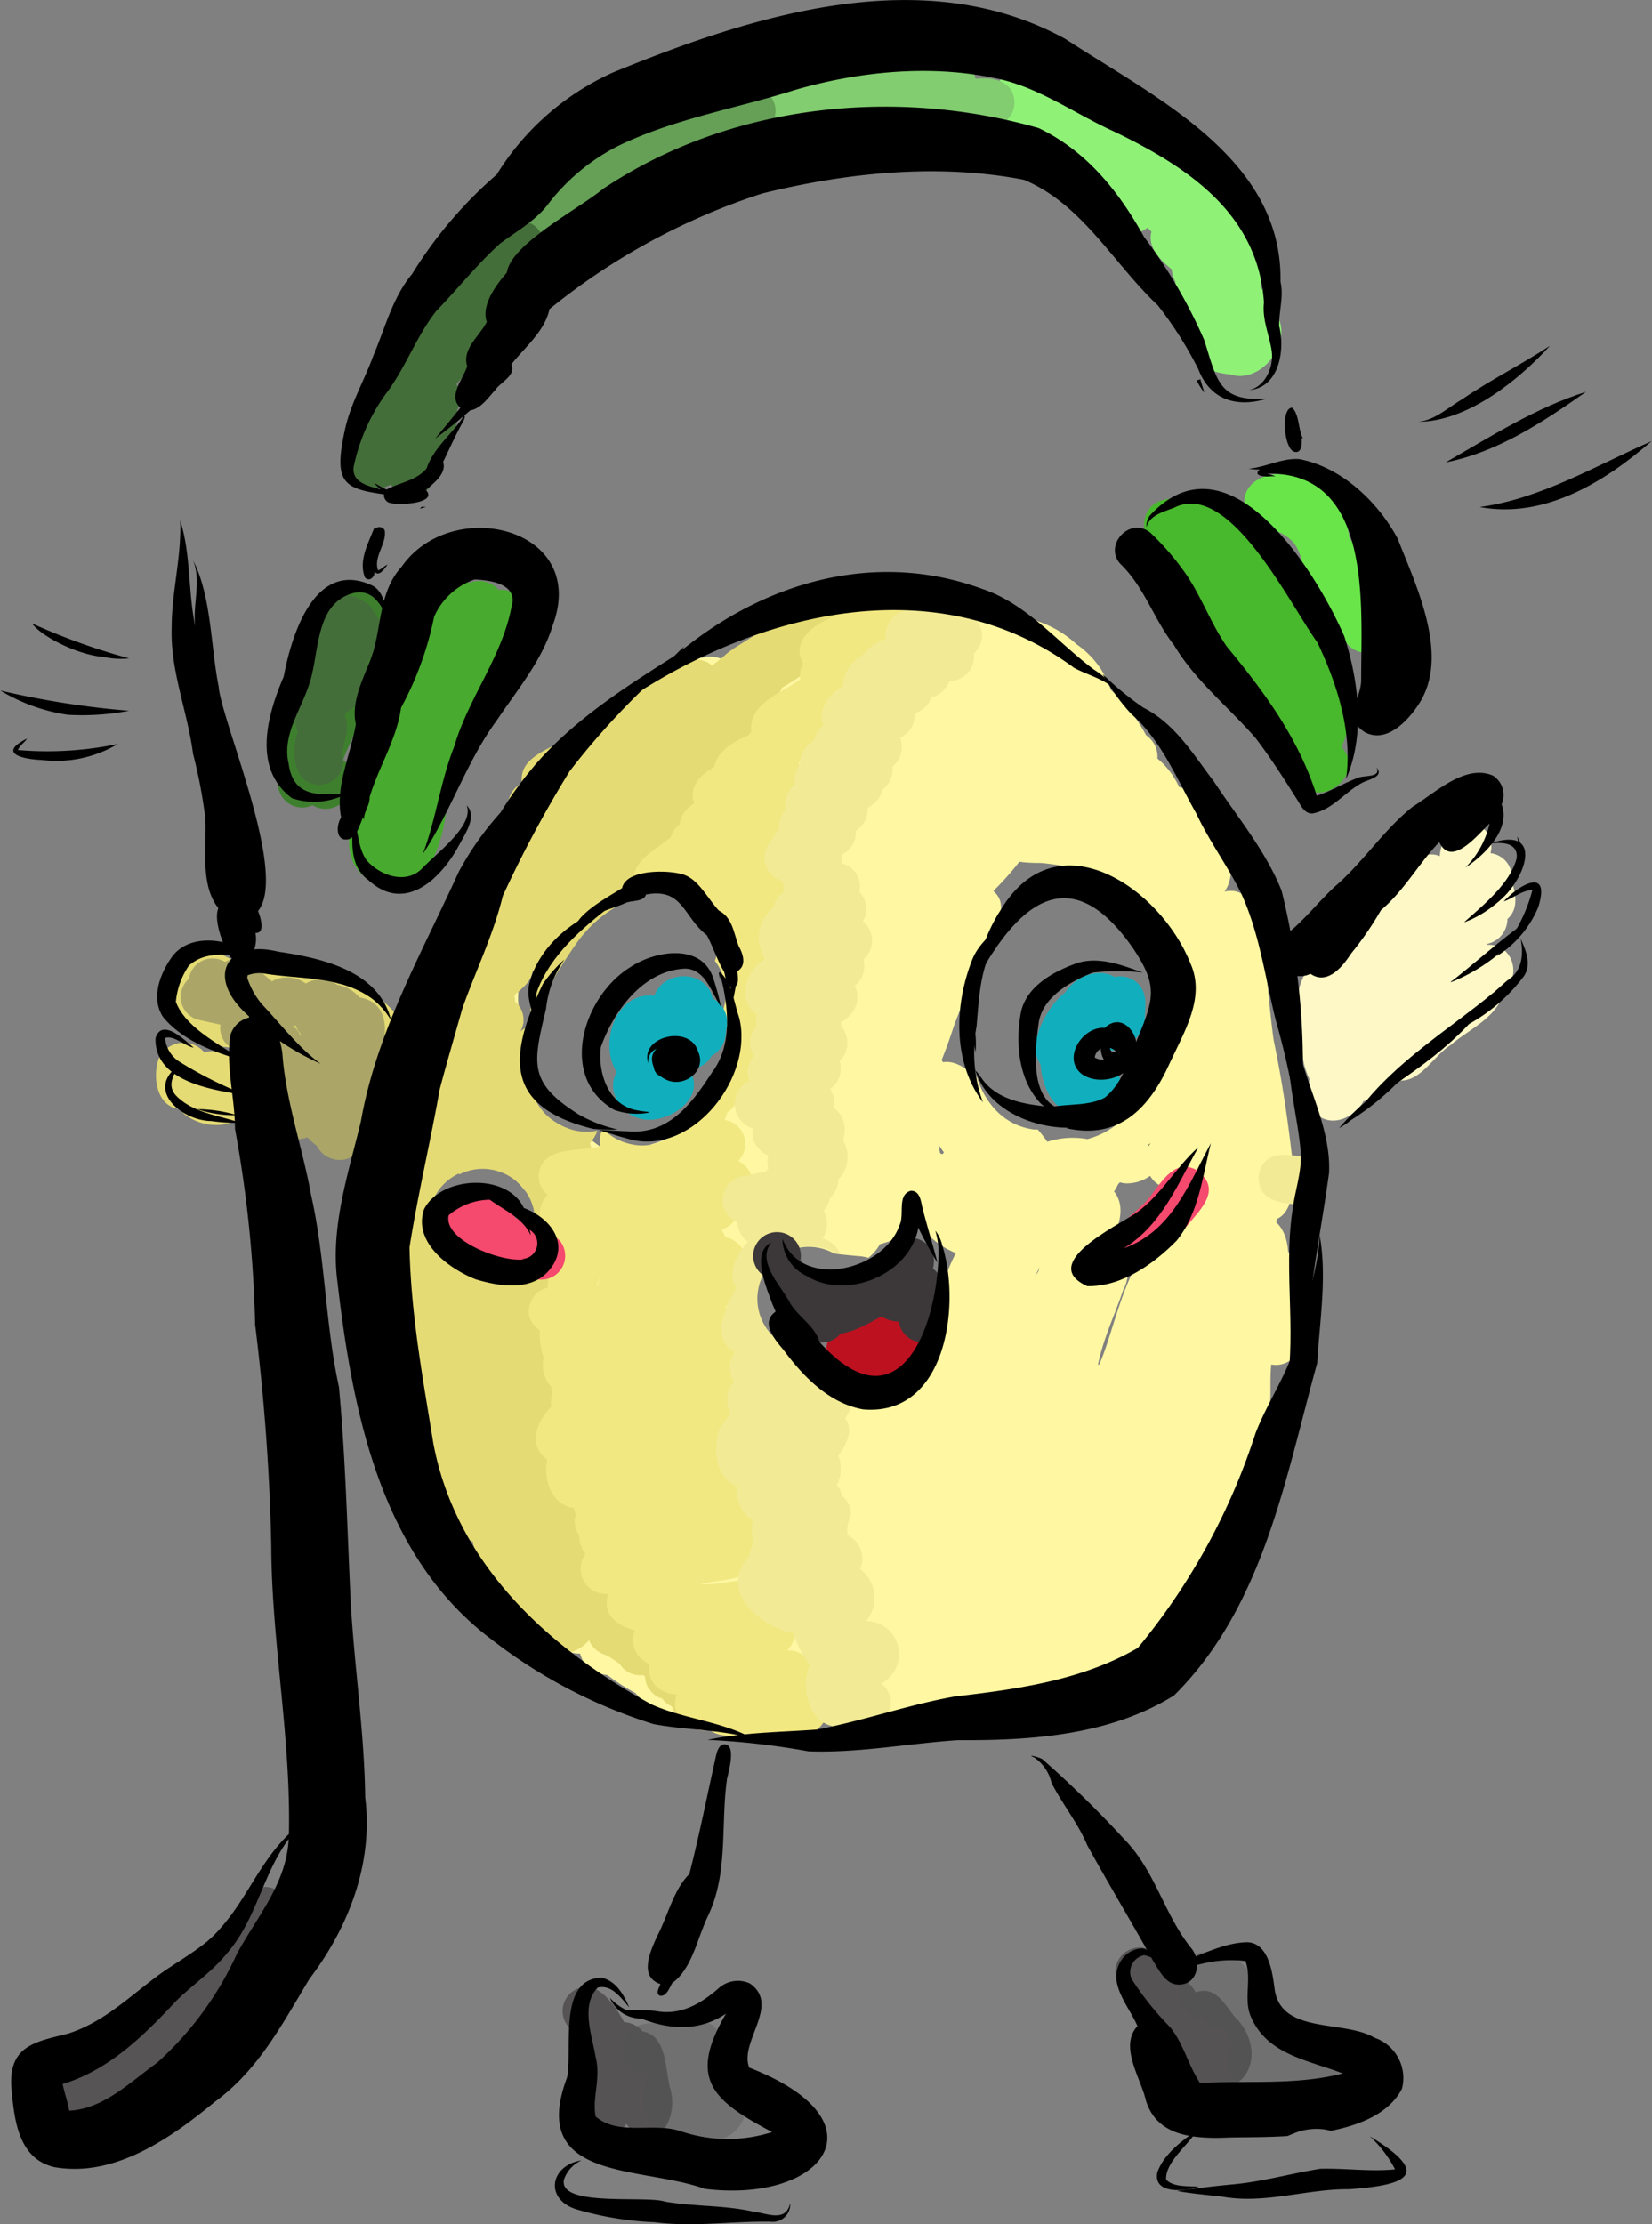 <?xml version="1.0" encoding="UTF-8"?> <svg xmlns="http://www.w3.org/2000/svg" id="Слой_1" data-name="Слой 1" width="173.02" height="232.91" viewBox="0 0 173.02 232.91"><rect x="0" y="0" width="173.02" height="232.91" fill="#808080" stroke="none"/> <defs> <style>.cls-1{fill:#fde90c;fill-opacity:0.15;}.cls-2{fill:#fff7a2;}.cls-3{fill:#e5db74;}.cls-4{fill:#f2e881;}.cls-5{fill:#f2ea95;}.cls-6{fill:#aba668;}.cls-7{fill:#fff;}.cls-8{fill:#fdf8c6;}.cls-9{fill:#48ab2f;}.cls-10{fill:#3e7f2e;}.cls-11{fill:#48b82c;}.cls-12{fill:#69e54a;}.cls-13{fill:#8ff277;}.cls-14{fill:#82cd6f;}.cls-15{fill:#65a056;}.cls-16{fill:#446e39;}.cls-17{fill:#11afbe;}.cls-18{fill:#be1120;}.cls-19{fill:#3c3839;}.cls-20{fill:#f5496e;}.cls-21,.cls-22,.cls-23{fill:#555353;}.cls-22{fill-opacity:0.35;}.cls-23{fill-opacity:0.98;}</style> </defs> <path class="cls-1" d="M80.67,147.92c.19-.45.39-.9.58-1.36a43.07,43.07,0,0,0-.81,5.77,29,29,0,0,0,.11,5.35C76.83,155.93,79.54,150.81,80.67,147.92Z" transform="translate(-35.89 -42.42)"></path> <path class="cls-1" d="M94.14,122.5c-.11.23-.22.46-.32.7-.7.72-1.38,1.47-2,2.24A23.23,23.23,0,0,1,94.14,122.5Z" transform="translate(-35.89 -42.42)"></path> <path class="cls-1" d="M115.41,109.56c1-.72,2.09-1.39,3.16-2.07.53-.37,1.05-.77,1.56-1.18a4.46,4.46,0,0,1,1.69-.93,2.56,2.56,0,0,1,2.44.66h0a19.91,19.91,0,0,0-6.46,2.63c-.87.55-1.72,1.13-2.54,1.74a17,17,0,0,0-1.73.33Z" transform="translate(-35.89 -42.42)"></path> <path class="cls-1" d="M104.9,206.42c-.88-1.39-1.73-2.78-2.53-4.21a11.57,11.57,0,0,0,4.57.67c-.13.7-.25,1.39-.36,2.1s-.24,1.49-.33,2.26l-.53.3C105.44,207.17,105.17,206.79,104.9,206.42Z" transform="translate(-35.89 -42.42)"></path> <path class="cls-1" d="M81.22,189.25a0,0,0,0,1,0,0,2.52,2.52,0,0,1-.22-3.29,13.55,13.55,0,0,1,1.6-1.78c.37-.36.71-.76,1.07-1.13l.1-.1a2.36,2.36,0,0,1-2.28.12,2.57,2.57,0,0,1-1.44-3,7.51,7.51,0,0,1,1.56-2.5l.34-.45a25.33,25.33,0,0,0,2.27,6,23.73,23.73,0,0,0-2.13,4.05c-.28.7-.53,1.4-.76,2.11Z" transform="translate(-35.89 -42.42)"></path> <path class="cls-1" d="M116.6,164.63l-1.53-.26c.17-.31.34-.63.53-.93q.72.08,1.44.09c0,.14-.05.28-.07.41l-.18.72Z" transform="translate(-35.89 -42.42)"></path> <path class="cls-1" d="M80.38,175.8h0a2.59,2.59,0,0,1-.78-3,5.54,5.54,0,0,1,.91-1.3l.23-.3a8.35,8.35,0,0,0,.43,1.34,20.11,20.11,0,0,0,.32,2.44c.08.44.17.88.27,1.31A2.17,2.17,0,0,1,80.38,175.8Z" transform="translate(-35.89 -42.42)"></path> <path class="cls-1" d="M134.12,163l-.47.16A4.34,4.34,0,0,1,134.12,163Z" transform="translate(-35.89 -42.42)"></path> <path class="cls-1" d="M148.26,114.9a22.84,22.84,0,0,0-1.83-1.71l.27,0a3.31,3.31,0,0,1,3.4,1.35,4.3,4.3,0,0,1,.41.9,4,4,0,0,1,.13,1.09,3.42,3.42,0,0,1-.27,1.25A15,15,0,0,0,148.26,114.9Z" transform="translate(-35.89 -42.42)"></path> <path class="cls-1" d="M142.28,110.57a2.53,2.53,0,0,1,2.45,1.36A16.77,16.77,0,0,0,142.28,110.57Z" transform="translate(-35.89 -42.42)"></path> <path class="cls-1" d="M138.56,209.12l0-.06,0,.1Z" transform="translate(-35.89 -42.42)"></path> <path class="cls-1" d="M138.56,209.12l0-.06,0,.1Z" transform="translate(-35.89 -42.42)"></path> <path class="cls-1" d="M142.52,222.83c1.76-1.33,3.4-2.82,5-4.3a4.66,4.66,0,0,0,1.16-1.61,8.88,8.88,0,0,0,1.31-.25c3.1-.86,5.39-3.23,7.24-5.75.53-.74,1-1.51,1.5-2.32.91,2.66-3.65,4.91-5.15,6.63-2.06,2.18-4.72,3.62-6.93,5.62-1.09.86-2.35,2-3.76,2Z" transform="translate(-35.89 -42.42)"></path> <path class="cls-1" d="M146.36,221.45a2.26,2.26,0,0,1-1.46-.56c.9-.77,1.77-1.57,2.64-2.36a4.66,4.66,0,0,0,1.16-1.61,8.88,8.88,0,0,0,1.31-.25c3.1-.86,5.39-3.23,7.24-5.75a28.28,28.28,0,0,0,1.69-2.64,9.39,9.39,0,0,0,2.09-1.22l.08-.07c.19,1.59-1.51,2.92-2.51,4.08-2.14,2.49-5,4.24-7.19,6.64-1.48,1.34-3.2,3.74-5,3.74Z" transform="translate(-35.89 -42.42)"></path> <path class="cls-1" d="M141.38,174.33l0-.05v.06Z" transform="translate(-35.89 -42.42)"></path> <path class="cls-2" d="M93.21,132.63a2.75,2.75,0,0,1-.57-2c0-.11,0-.23.07-.34-3.12-3.1,4.53-8.15,6.22-10.53,2.08-2.5,4.67-4.46,6.95-6.73,1-.82,2.17-1.93,3.52-1.72a3.09,3.09,0,0,1,3.07.79c1.36-.41,2.32-1.69,3.84-1.69a2.72,2.72,0,0,1,2.76,3.47c-1.82,4.24-5.74,7.18-8.88,10.42-.33,1.93-2.55,3-3.77,4.32-1.57,1.38-3.77,4.08-5.92,2.13C98.64,132.4,95.47,135.21,93.21,132.63Z" transform="translate(-35.89 -42.42)"></path> <path class="cls-2" d="M111.87,120.93c-2.52-3,2.31-5.31,3.88-7.4,1.8-1.66,4.55-5.52,7-2.76,1.33,1.72-.12,3.48-1.61,4.46-2,1.86-3.82,3.8-5.73,5.7A2.53,2.53,0,0,1,111.87,120.93Z" transform="translate(-35.89 -42.42)"></path> <path class="cls-2" d="M103.93,130c-2.39-2.63,1.26-5.07,2.87-6.93a25.59,25.59,0,0,1,2-2.17c2.13-1.89,4.27-3.75,6.36-5.69a2.66,2.66,0,0,1,2-.71,70.66,70.66,0,0,1,7.52-6.74,2.5,2.5,0,1,1,3.06,4c-5.55,4.36-10.17,9.72-15.42,14.41C110.08,127.94,107.08,132.46,103.93,130Z" transform="translate(-35.89 -42.42)"></path> <path class="cls-2" d="M103.5,134a2.52,2.52,0,0,1-1.64-4c1.25-1.4,2.85-2.53,4.2-3.86a2.5,2.5,0,0,1,3.54,3.54,14.41,14.41,0,0,1-2.9,3C105.74,133.29,104.71,134.12,103.5,134Z" transform="translate(-35.89 -42.42)"></path> <path class="cls-2" d="M124.92,111.92a2.5,2.5,0,1,1,2.5,2.5A2.51,2.51,0,0,1,124.92,111.92Z" transform="translate(-35.89 -42.42)"></path> <path class="cls-2" d="M109.22,130.4c-2-2.73,1.91-5,3.57-6.7,2.78-2.52,5.55-5,8.15-7.74a2.5,2.5,0,0,1,3.53,3.53c-2.6,2.73-5.4,5.24-8.19,7.76-.14,1.3-1.41,2-2.34,2.8C112.64,131.24,110.5,132.08,109.22,130.4Z" transform="translate(-35.89 -42.42)"></path> <path class="cls-2" d="M136,173.64c-5.68-2.29-6.78-9.59-7.17-15a2.44,2.44,0,0,1-1.53-.19h-.1c-.41,2.48-2.45,5-4.9,2.89a2.66,2.66,0,0,1-2.77-1,2.81,2.81,0,0,1-.56-1.58,3.3,3.3,0,0,1-.77.5,2.56,2.56,0,0,1-.49.16,16.47,16.47,0,0,1-3.84,6.21c-1,1.34-2.42,2.9-4.29,2.37a7.45,7.45,0,0,1-4.47,1.8c-2,.65-4.2,1.14-6.18.36-1.66-.47-1.84-2.37-3.24-3.15-1.82,1.18-3.71.65-5.27-.55l-.2-.2a10.4,10.4,0,0,0-.76-.72l-.23-.18a10.81,10.81,0,0,1-1.77-2.66,19.63,19.63,0,0,1-2.56-6.17c-.23-1.08-.61-2.29-.13-3.35a2.53,2.53,0,0,1-.69-2.89l0-.1c-4.12-1.2-.53-6.95.23-9.6a27.47,27.47,0,0,1,3.59-8.17c1-2.4,3.68-6.07,6.41-3.57,1-.47,1.59-1.46,2.39-2.21.08-1.49,1.2-2.62,2.22-3.58,1.41-1.34,2.83-2.65,4.34-3.87a3.07,3.07,0,0,1,1.51-2.65c1.71-1.15,3.4-2.32,5.12-3.45a50.64,50.64,0,0,1,13.46-6.57c1.54-.38,3.28-1.19,4.84-.69a22.1,22.1,0,0,1,5.62-.41,3.8,3.8,0,0,1,3,1.17c.31,0,.62,0,.93,0,1.67-1.07,3.76-.15,5.42.51a11.34,11.34,0,0,1,5.48,2.78,9.48,9.48,0,0,1,3.61,4.8,18,18,0,0,1,3.68,4.74,2.68,2.68,0,0,1,1.18,2.43,8.32,8.32,0,0,1,2.28,3,2.79,2.79,0,0,1,2.24,2.07,4,4,0,0,1,.14,1.2c2.08,1.69,4.08,5.1,2.39,7.65.66,2.13-1.07,4.95-3.49,3.95-2.1-1-2.36-3.74-3.41-5.62-1.59.09-2.86-1.19-3.57-2.48-1.94,2.7-6.61,2.1-7.51-1.15a3.59,3.59,0,0,1-1.6-.57,31.53,31.53,0,0,1-4.65,5.82c1.76,1.55.16,3.63-.5,5.32-1.19,3-2.55,5.86-3.65,8.86a51.49,51.49,0,0,1-2.18,5.65,38.27,38.27,0,0,0,.83,8,2.52,2.52,0,0,1,4.36-.08c.56,1.23,1.56,2.19,2,3.5,1.13,3.06-.39,6.83-3.67,6.83A4.85,4.85,0,0,1,136,173.64ZM97.43,136a16.39,16.39,0,0,0-3.4,2.87,17.29,17.29,0,0,0-2.85,4.06c-1,2-1.48,4.51-.45,6.58a12.66,12.66,0,0,1-1.14,1.38c-.42.32-.54.91-.86,1.33,1.47,1.72,2.38,4,3.44,6l.19.14a5,5,0,0,0,.73.86,6.72,6.72,0,0,0,2.83,1.63,5.73,5.73,0,0,0,1,.18,17.72,17.72,0,0,0,2.2,1.7c1.2.58,2,1,3,1.39a8.31,8.31,0,0,1,2-1.88,11.49,11.49,0,0,0,4.33-2.28,12.14,12.14,0,0,0,3.37-4.43l.12-.19h0a5.61,5.61,0,0,0-.08-5.72,60.77,60.77,0,0,1,.55-6.32,7.38,7.38,0,0,1-.86-3.23,5,5,0,0,1-1-1.76,3,3,0,0,1-.1-1.06c-.37-.4-.75-.8-1.11-1.22a6.43,6.43,0,0,1-1-1.51l-2,.86a4.46,4.46,0,0,0-1.2-.46,12.43,12.43,0,0,0-2.78-.33A9.11,9.11,0,0,0,97.43,136Zm20.66-21.4c-.39,2-2.71,2.72-4.2,3.8a40.77,40.77,0,0,0-8.84,5.86,2.89,2.89,0,0,1,0,1.06,4,4,0,0,1-1.29,1.93,4.19,4.19,0,0,1,.8,1.52,2.75,2.75,0,0,1,.5.18,2.79,2.79,0,0,1,1.22,1.09l.26-.12c1.05-1.84,3.42-2.19,5.34-2.52,3.2-2.87,6.36-5.78,9.55-8.66a2.6,2.6,0,0,1,.89-2.61,63.77,63.77,0,0,1,5-4,2.23,2.23,0,0,1-.19-.24H127C123.85,111.88,121.23,114.42,118.09,114.58Z" transform="translate(-35.89 -42.42)"></path> <path class="cls-2" d="M112,155.35h0Z" transform="translate(-35.89 -42.42)"></path> <path class="cls-2" d="M163.73,169.73a7.22,7.22,0,0,1-.68-3.32c-.16-1.58-.89-3.62.71-4.69.22-2.13-.29-4.41.61-6.43a2.69,2.69,0,0,1-.88-1.57v-.07l-.08.07c-.3,1.9-1.47,3.52-2.45,5.13,2,3.89-5.27,5.75-7.81,7.07-.78,3.05-4.45,3.25-7,2.63a2.42,2.42,0,0,1-1.15.29,3.41,3.41,0,0,1-1.48-.4c-4.29,2.14-9.77-6.58-11.63-9.65a43.69,43.69,0,0,1-2.63-4.62,2.6,2.6,0,0,1-.25-1.93,2.52,2.52,0,0,1,4.57-.59c.35.69.7,1.38,1.07,2,1.28-.22,2.5.71,3.43,1.47l.11.09c.9,2.75,2.82,5.06,6,5.49l.39,0a15.67,15.67,0,0,1,1,1.28,8.73,8.73,0,0,1,4.19-.28c2.82-.71,4.91-3,6.68-5.18.37-3.06,2.42-5.74,2.69-8.81.24-4-1.75-8-4.19-11-2.7-2.69-6.35-3.56-10-3.92-2.14,0-5.16-.13-5.53-2.78-.18-4.89,5.83-3.75,8.86-2.75,2,.59,4.42.47,5.91,2.14,4.38.64,7.4,2.59,9.27,6.62,3.49-1.52,4.52,2.86,4.74,5.43.42,3.39.63,6.59,1.09,9.92.86,4.06,1.45,8.12,1.93,12.24.3,2.6.39,7.47-3.53,6.54a2.35,2.35,0,0,1-1.72.7A2.49,2.49,0,0,1,163.73,169.73Z" transform="translate(-35.89 -42.42)"></path> <path class="cls-2" d="M113.39,224.48a5.25,5.25,0,0,1-2.48-1.1,3.1,3.1,0,0,1-2.41,0,8.17,8.17,0,0,1-1.61-.91c-1.86.1-3.29-1.55-4.47-2.78A20.81,20.81,0,0,1,97,215.55a3.27,3.27,0,0,1-2.87-1.08,12.71,12.71,0,0,1-2.4-2.46c-1.71-1.57-3.94-3.87-3.72-6.32a14.19,14.19,0,0,1-3.12-4.61,16.2,16.2,0,0,1-3.31-4.17,4.27,4.27,0,0,1-.85-3.27c-1.05-2.14-3.93-5.62-.76-7.26-.13-.84-.49-1.61-.63-2.44a4.82,4.82,0,0,1-.45-3,3.89,3.89,0,0,1,1-2.75v-.94c-1.18-1-.79-2.57-.22-3.81.32-1.17.56-2.37.82-3.56a7.38,7.38,0,0,0,.7,3c.16.35.32.71.47,1.07a5.58,5.58,0,0,0,3.22,3c0,1.07-.08,2.17,0,3.21.62,2.57,2.1,5.91.76,8.41.58,2.8,2.26,5.37,2.69,8.08,2.09,2.57,3.73,5.48,5.64,8.19,1.06,1.81,1.73,3.81,3.67,4.87a3.22,3.22,0,0,1,1.8.62,42.77,42.77,0,0,1,4.72,3.51,6.92,6.92,0,0,1,3,1.36,2.77,2.77,0,0,1,1.32-.32,4.17,4.17,0,0,1,1.73.43,4.06,4.06,0,0,1,2.72.28,5.58,5.58,0,0,1,2.76.49,7,7,0,0,1,3.62-.62,15.82,15.82,0,0,0,1.83-.07c1.72,0,3.34-.85,5.08-.87a11.94,11.94,0,0,1,3.82-.06,10.26,10.26,0,0,0,4.54-.29c1.84-.54,3.84-.39,5.59-1.11a26.1,26.1,0,0,1,10.89-2.09l.18-.23c-2.38-2.34,1.05-4.89,2-7.1,2.4-4.72,5.78-8.88,8-13.64l-.15-.12-.12.21a2.86,2.86,0,0,1-2.2,1.41c-.86,2.63-3.75,4.85-6,2.18-1.81,3.9-7.15,4.66-7.64-.4a19.35,19.35,0,0,1-2.06,2.71c-1.58,1.86-5,2.22-6.17-.26-1.24-3.34,1.46-6.58,2.54-9.63-10.38.36-3.87-15.12,1.27-18.23,1-2,3.63-4.47,5.88-2.62,2.39-1.42,4.34-5.29,7.51-4.26,3.22-2.44,5-6.23,7.8-9a2.52,2.52,0,0,1,4.19,1.76c2,.7,1.86,2.91,1.8,4.63a2.52,2.52,0,0,1-1.87,2.42,33.27,33.27,0,0,1-3,6.08,2.09,2.09,0,0,1,.78.09,3,3,0,0,1,1.51.91c1.8-2,5.19.15,4.19,2.64.51,2,0,4.11-.24,6.11a2.45,2.45,0,0,1,1,1.88c1,2-.54,3.95-1.07,5.81-.51,2.31.09,4.76-.63,7-.85,3.55-1.64,7.24-3.77,10.28-1.31,1.78-2,4.29-4,5.41-.75,1-.84,2.32-1.35,3.48.88,1.67-.51,3.3-1.94,4.07-1.39,1.12-2.94,3.18-4.94,2.31-2.46,1.37-5.16,3-8,3-2.57.83-5.61,2.1-8.24.95-2.78.74-5.83,2.64-8.73,1.56a9.58,9.58,0,0,1-3.07,0,7.83,7.83,0,0,1-5.17,0,3.16,3.16,0,0,1-3.33.31,2.5,2.5,0,0,1-2.51,1.81Zm39-57.5,0,0c1.67,1.76.53,4.34-.44,6.17,2,.36,2.53,2.7,1.59,4.31-.91,2.73-2.21,5.32-2.71,8.19,1.81-3.3,3.29-14.12,8-13.61a12.44,12.44,0,0,1,1.93-3.85,2.71,2.71,0,0,1-2.26-1.31,2.64,2.64,0,0,1-1.69-.74,2.55,2.55,0,0,1-.46-.59,4.2,4.2,0,0,1-2.44.79,2.53,2.53,0,0,1-.73-.11C152.94,166.5,152.68,166.74,152.42,167Zm-8.23,9.29.48-.71.12-.46C144.6,175.5,144.39,175.88,144.19,176.27Z" transform="translate(-35.89 -42.42)"></path> <path class="cls-2" d="M81.77,165.67a5.05,5.05,0,0,1,.16-2.9,2.71,2.71,0,0,1,2.93-2.88A2.48,2.48,0,0,1,86.61,161a2.72,2.72,0,0,1,1.3,2.92,6.38,6.38,0,0,1-.19.72,5.73,5.73,0,0,0-6.54,2.71A16.9,16.9,0,0,1,81.77,165.67Z" transform="translate(-35.89 -42.42)"></path> <path class="cls-2" d="M106.1,220.65c-1.95-.3-3.11-2.12-3.8-3.84a3.49,3.49,0,0,1-5.41-.58c-1.13-2.58-.56-5.64-.34-8.38-4.43-3.31-7-8.13-8.7-13.24-2.61-.67-4.95-5.67-2.11-7.34-1.74-1.59-3.21-4.16-1.66-6.41a2.57,2.57,0,0,1,.27-4.21,5.52,5.52,0,0,0,2.5.6,5.31,5.31,0,0,0,2.09-.42,8.54,8.54,0,0,0,2.88-2.56,2.32,2.32,0,0,1,1,.82A38.73,38.73,0,0,1,94.9,171c0-.2,0-.4,0-.6a2.43,2.43,0,0,1-.48-.58,2.89,2.89,0,0,1-1.69-.17l-.39-.2a6.51,6.51,0,0,0-.87-1.67,7.2,7.2,0,0,0-.64-.74,6.59,6.59,0,0,0-.66-.74c-.25-.26-.5-.51-.78-.75a4.93,4.93,0,0,0-2.16-1c-.19-1.26-.17-2.67-.38-3.76a5.26,5.26,0,0,1-.53.15,28.66,28.66,0,0,1-1,3.57,5.62,5.62,0,0,0-4.57,4,4.66,4.66,0,0,0-.12.63,2.7,2.7,0,0,1-1.3-3.76c.12-2.81,1.33-5.49,2.23-8.13a56.47,56.47,0,0,1,1.9-6c1.71-2.68,5.48-.6,4.62,2.33,3.56-.17,3.86,3.79,3.76,6.46,2.91-.68,3.8,2.3,3.63,4.61a3.53,3.53,0,0,1,2.85,1.55l.34.17a5.62,5.62,0,0,1,.5.35,6,6,0,0,1,4.09-.53c1.57-1.45,4.33-2.09,6.13-.73a3.53,3.53,0,0,1,4.44-.2,2.55,2.55,0,0,1,.76-.45c.24-2.64,2-7.3,5.35-5.26,1-1.77,2.38-3.51,4.43-4.06a3.47,3.47,0,0,1,4.28,2.36,3.05,3.05,0,0,1,1.5.83,4,4,0,0,1,1,1.94,2.55,2.55,0,0,1,.61.37,3.24,3.24,0,0,1,1.11,2,3.11,3.11,0,0,1,2.92,4.85c-1.79,2.66-4.76,4-7.73,4.87a5,5,0,0,1-1.21,1.42,4.68,4.68,0,0,0-.86-.16c-.9-.08-1.8-.16-2.7-.28a5.5,5.5,0,0,0-6.24,9,9.25,9.25,0,0,0,1,.68,6.6,6.6,0,0,0,4.6,4.25l.31.07a5,5,0,0,0,.83,1.35c.64-.38,1.29-.74,1.94-1.1a9.42,9.42,0,0,0,4-1.1,6.9,6.9,0,0,0,2.82-2.64,8.08,8.08,0,0,0,.66-1.69,3.7,3.7,0,0,1,1.08-1.08,2.5,2.5,0,0,1,3.31.73c2-.95,4.67.45,4.58,2.77,0,1.93-1.89,2.93-3.09,4.16-.13.77-.27,1.49-.44,2.23.06,1.63-.8,2.65-1.08,4.19a2.6,2.6,0,0,1,.54,1.22,3,3,0,0,1,1.41-.14l.17,0c.69-1.07,1.08-2.48,2.23-3.15h0c.86-2.29,4.56-1.82,4.77.61a2.44,2.44,0,0,1,1.39.7,2.68,2.68,0,0,1,.56.81,2.61,2.61,0,0,1,3.12.41,2.66,2.66,0,0,1,1.4.05c.22-1.85,1.51-3.39,2.42-5,1.62-2.38,2.87-5.89,6-6.58a24.08,24.08,0,0,0,.6-4.93c-.26-2.17-.56-5.9,2.51-6,.45-5.08,5.83-5.1,6.12,0a2.5,2.5,0,0,1,1.22,2.13c0,1.84,0,3.71,0,5.56,0,.65,0,1.32,0,2a2.52,2.52,0,0,1-3.74,1.82,2.49,2.49,0,0,1-1.62-.31,36.2,36.2,0,0,1-1.89,5.51c-.41,1.56-1.9,3-3.59,2.34-1.68,2.64-1.92,6.64-4.39,8.64a63.42,63.42,0,0,1-2.63,6.75c-.86,1.76-1.93,4.5-4.39,3.58a4.94,4.94,0,0,1-1.6,1.82,2.58,2.58,0,0,1-3.19-.54,2.58,2.58,0,0,1-1.35,0,2.36,2.36,0,0,1-.81-.4,2.56,2.56,0,0,1-2.22-.58l0,.05a4.67,4.67,0,0,1-1.58,1.23,5.59,5.59,0,0,1-1.32,1.92,2.53,2.53,0,0,1-4-2.4,2.11,2.11,0,0,1-.38.09,3.46,3.46,0,0,1-.72,0c-.61,1.23-1.55,2.58-3.06,2.63-.71,1.66-2.68,2.84-4.3,1.63a2.58,2.58,0,0,1-2.93-1.79c0-.12,0-.24-.07-.36-.73,1.37-1.94,3-3.72,2.52-1.44,1.93-4.76,1.29-5-1.2a4.44,4.44,0,0,1-3.86.25c.18,1.93-1,4.16-3,4.16A2.83,2.83,0,0,1,106.1,220.65Z" transform="translate(-35.89 -42.42)"></path> <path class="cls-2" d="M129.54,220.3c-2.66-.09-5.32-.64-7.21-2.48a3,3,0,0,1,1.88-5.21c1.72-.23,3.38.9,5.12.41,7.79-1.82,12.36-9.2,18.7-13.53a3.16,3.16,0,0,1-.11-.81,11.22,11.22,0,0,1,.47-2.36c-2.66,2.34-7.41,1.47-6.92-2.68.63-2.93,2.33-12.34,6.8-10.25,3,2.05-.44,4.65-.92,7.05,1.33-1.41,2.47-3,3.73-4.43.8-1.2,2.36-2.11,3.73-1.29-.92-5.66,5.05-8.2,6.29-1.75,1.48,5.2-2.39,9.87-2,15.09h0c.32,2-.24,4.08-.35,6-.57,4.57-3.9,7.51-7.36,10.09C145.22,219.1,137.16,219.9,129.54,220.3Zm14.59-10.91c-.47.46-1,.89-1.45,1.31a28.13,28.13,0,0,1,3-.48,5.78,5.78,0,0,1,2.65,0c3.57-2.54,5.71-4.64,5.75-9.26l-.22-.07C150.86,204,147.1,206.27,144.13,209.39Z" transform="translate(-35.89 -42.42)"></path> <path class="cls-2" d="M135.46,193.68a7.2,7.2,0,0,1-3.33-1.72c-1.95-1.77-1.49-5.87,1.67-5.55a2.49,2.49,0,0,1,2.12,2.15c2.89,1.06,6-.47,8.88-1.11,2.54-1,5.23-1.67,7.76-2.76a2.5,2.5,0,0,1,1.95,4.61C148.45,191.29,142,194.67,135.46,193.68Z" transform="translate(-35.89 -42.42)"></path> <path class="cls-3" d="M89.86,213a2.75,2.75,0,0,1-.35-1.71,2.41,2.41,0,0,1-.66-.81,2.61,2.61,0,0,1-1.53-1.16,2.77,2.77,0,0,1-.33-.83,2.56,2.56,0,0,1-1.27-3.64,2.58,2.58,0,0,1-.31-1l-.16-.06a2.59,2.59,0,0,1-1.09-.9,2.61,2.61,0,0,1-2.5-3.42,2.55,2.55,0,0,1-.74-3.14,2.54,2.54,0,0,1-.87-2.62,2.63,2.63,0,0,1-1-1.14A2.92,2.92,0,0,1,79,190.2a2.66,2.66,0,0,1-.11-2.77,2.78,2.78,0,0,1-.38-.89c-2.1-.75-2-3.46-.57-4.81a2.49,2.49,0,0,1-.21-1.47,2.25,2.25,0,0,1-.24-.36c-2.5-.87-2.19-3.68-.41-5.13h0a2.61,2.61,0,0,1-.43-1.1,3.31,3.31,0,0,1,.63-2.3,2.51,2.51,0,0,1-1-3.11c.38-1.52,1.94-2.26,2.93-3.35a2.26,2.26,0,0,1-1.17-1.15,2.51,2.51,0,0,1-1.6-4.25,13.61,13.61,0,0,1,1.37-1.3,12.51,12.51,0,0,1,2.61-3.09,3,3,0,0,1-.07-.52,2.53,2.53,0,0,1-.49-2.41c-1.52-2.19.81-3.87,2.33-5.14a3,3,0,0,1,1-1.79,3,3,0,0,1,.63-3.34.65.65,0,0,1,0-.13c-.43-1.48.5-2.58,1.48-3.55a2.59,2.59,0,0,1,.71-2.06.3.3,0,0,1,.08-.08,1.94,1.94,0,0,1,0-.2,3.16,3.16,0,0,1,1.4-3c-1.57-1.7-.19-3.73,1.52-4.63a2.41,2.41,0,0,1,.16-.6c0-.06,0-.12.07-.17a2.54,2.54,0,0,1,.84-2.77c.15-.11.31-.21.47-.31-.38-2.83,3.21-3.61,5.07-4.87.64-1.64,2.42-2.35,3.72-3.37,1.48-1.09,3.1-2.84,5.07-2.38,1.3-.83,2.57-1.94,4.09-2.29a2.52,2.52,0,0,1,2.75,3.14c-.36,1.35-1.57,2.14-2.56,3-1.88,1.48-3.72,2.81-5.68,4.13a1.14,1.14,0,0,1-.07.32,3.89,3.89,0,0,1-.16.41c.86,1.71-.54,3.32-1.91,4.21a2.43,2.43,0,0,1-.19,1,4.27,4.27,0,0,1-.88,1.23c1,2.62-1.93,4.51-3.7,5.89a2.82,2.82,0,0,1-.87,3.86c.72,2.51-2.14,3.91-3.57,5.47-.16,1.11-1.16,1.76-1.9,2.49a2.73,2.73,0,0,1,.07.64,2.5,2.5,0,0,1,.8,2.58,4,4,0,0,1-.31.7,4,4,0,0,1-1.08,3.23c0,1.69-1.8,2.34-2.8,3.42v.09a3.57,3.57,0,0,1-.12,1.35,2.92,2.92,0,0,1,.54,3.21l-.12.27a2.71,2.71,0,0,1-.69,2.64,5.5,5.5,0,0,0,.47,11h.24a3.82,3.82,0,0,1-.48,1.36,2.72,2.72,0,0,1,.08,1.53,3.86,3.86,0,0,1-.61,1.34,2.93,2.93,0,0,1,.53,1,2.72,2.72,0,0,1-.12,1.74,2.84,2.84,0,0,1,.2,3.11,2.91,2.91,0,0,1,.1,1.82l-.06.21a2.7,2.7,0,0,1,.86,1.16,2.84,2.84,0,0,1,.15,1.57,2.2,2.2,0,0,1,.71,1.15,4.59,4.59,0,0,1,.1.9,2.5,2.5,0,0,1,.72.51,2.71,2.71,0,0,1,.71,2.29,2.62,2.62,0,0,1,1.15,1.78,2.44,2.44,0,0,1,0,.54A3,3,0,0,1,91.89,199a3.28,3.28,0,0,1-.16,3.34,2.76,2.76,0,0,1,.08.27,2.63,2.63,0,0,1,.84.71,2.93,2.93,0,0,1,.54,1.19l.07,0c2.59-.38,3.81,3.15,2.87,5.11,1.25,2.24-1.65,4.61-4,4.61A2.42,2.42,0,0,1,89.86,213Z" transform="translate(-35.89 -42.42)"></path> <path class="cls-3" d="M93.79,215.39c-2.62-1.21-1.25-3.95-.08-5.72a2.5,2.5,0,0,1,4.5,2.11C98.84,214,95.83,216.24,93.79,215.39Z" transform="translate(-35.89 -42.42)"></path> <path class="cls-3" d="M97,212.39a2.5,2.5,0,1,1,2.5,2.5A2.53,2.53,0,0,1,97,212.39Z" transform="translate(-35.89 -42.42)"></path> <path class="cls-3" d="M100.82,216.69c-.48-.39-1-.7-1.5-1a2.54,2.54,0,0,1-.9-3.42,2.51,2.51,0,0,1,3.42-.9l1.33.89c2,1.11,3.33,3.75,1,5.26A2.52,2.52,0,0,1,100.82,216.69Z" transform="translate(-35.89 -42.42)"></path> <path class="cls-3" d="M107.15,125a2.5,2.5,0,1,1,2.5,2.5A2.51,2.51,0,0,1,107.15,125Z" transform="translate(-35.89 -42.42)"></path> <path class="cls-3" d="M110.42,117.73a2.5,2.5,0,1,1,2.5,2.5A2.52,2.52,0,0,1,110.42,117.73Z" transform="translate(-35.89 -42.42)"></path> <path class="cls-3" d="M113.64,113.25c-2.26-3,3.54-6.9,5.43-3.69C120.74,112.35,115.64,115.92,113.64,113.25Z" transform="translate(-35.89 -42.42)"></path> <path class="cls-3" d="M90.77,206.23a2.81,2.81,0,0,1-.56-1.72,2.35,2.35,0,0,1,.06-.54c-2.25-.3-3-3.11-1.61-4.76a2.81,2.81,0,0,1-.49-3.29,2.37,2.37,0,0,1-.57-.43,2.17,2.17,0,0,1-.31-.37,2.63,2.63,0,0,1-.73-4.16,2.73,2.73,0,0,1-.35-.47,2.53,2.53,0,0,1,.17-2.79,2.7,2.7,0,0,1-1.82-1,2.78,2.78,0,0,1-.3-2.84c-2.59-1.23-1.63-4.05,0-5.71-2.24-.3-2.73-2.48-1.83-4.14a5.48,5.48,0,0,0,4,1.81,5.5,5.5,0,0,0,0-11,5.45,5.45,0,0,0-2.41.57,2.73,2.73,0,0,1-.33-.28,2.44,2.44,0,0,1-.59-1,3.5,3.5,0,0,1-2.88-1.78c-2.2-3.66,5.54-8.85,8.47-10,.57-1.35,2-2,3.1-3a2.59,2.59,0,0,1-.26-1.92,2.92,2.92,0,0,1,.63-1.21,2.62,2.62,0,0,1-.36-1.65,3.46,3.46,0,0,1,1.66-2.36,2.66,2.66,0,0,1-.21-3.07c-1.77-1.74-.4-3.78,1.41-4.74.14-1.73,2.12-2.52,3.44-3.31a2.55,2.55,0,0,1,.24-.63,3.15,3.15,0,0,1,1-1.09c-1-1.75.5-3.33,1.91-4.22a2.6,2.6,0,0,1-.87-3.71,11.19,11.19,0,0,1,2.5-2.25c.52-1,1.62-1.51,2.53-2.14a25.75,25.75,0,0,1,3.74-2.92c.24-1.34,1.53-2.11,2.51-2.94,1.06-1,2.39-1.56,3.54-2.46,2.22-1.21,4.48-3.85,7.21-3.12,1.5-.84,3.61-1,4.38.89a2.53,2.53,0,0,1-1.33,3.28c-.93.36-1.84.73-2.75,1.12a29.44,29.44,0,0,1-4.93,3.56c-.34,1-1.37,1.41-2.13,2,1,2.35-1.49,3.66-3.17,4.64a2.67,2.67,0,0,1-.3,1.76,4.14,4.14,0,0,1-.75.91c1.32,1.94-.52,4-2.16,4.88-1.22.6-1.77,1.81-2.92,2.52a4.56,4.56,0,0,1-1.82,2.21l-1.06.79a2.71,2.71,0,0,1,.1,1.57,6,6,0,0,0-1.25.39,7,7,0,0,0-2.11,1.39,13.24,13.24,0,0,0-3.88,3.61c-.71,1-1.41,2.09-2.08,3.16a16,16,0,0,0-1.56,3.67c.08-.22.15-.45.23-.67a9.79,9.79,0,0,0-.77,3.69s0,.05,0,.08a8.35,8.35,0,0,0-.86,3.64,6.28,6.28,0,0,0,1.75,4.43,6.87,6.87,0,0,0,2.83,1.63,5.63,5.63,0,0,0,2.58.08,1.72,1.72,0,0,0-.07.21,3.73,3.73,0,0,1-.71,1.09c.78,2.24-1.52,4.06-3.13,5.23a2.67,2.67,0,0,1-.07.47,3.36,3.36,0,0,1-.71,1.36,2.85,2.85,0,0,1,1.16,1.6,3.46,3.46,0,0,1-.28,2.45c4.15,2.2-.25,6.27-2.21,8.39a3.08,3.08,0,0,1,2,3.8,2.52,2.52,0,0,1,1.94,4.16,3.14,3.14,0,0,1,.28,2.69,7.57,7.57,0,0,1-.9,1.77A2.72,2.72,0,0,1,96,197.5a2.8,2.8,0,0,1,1.39,4.15A2.6,2.6,0,0,1,96.16,206a6.2,6.2,0,0,1-3.3,1.28A2.54,2.54,0,0,1,90.77,206.23Z" transform="translate(-35.89 -42.42)"></path> <path class="cls-3" d="M95.5,209.21a2.51,2.51,0,0,1-2.14-2.81c.16-1.38,1.14-2.46,1.81-3.62a3.18,3.18,0,0,1,4,4.94C98,208.32,97,209.48,95.5,209.21Z" transform="translate(-35.89 -42.42)"></path> <path class="cls-3" d="M95,211.48c-1.4-1.77.14-3.74,1.26-5.16.94-1.14,1.38-2.77,2.9-3.23a2.52,2.52,0,0,1,2.67,3.9,2.52,2.52,0,0,1-.51,4.31C99.42,212.15,96.73,213.55,95,211.48Z" transform="translate(-35.89 -42.42)"></path> <path class="cls-3" d="M97.36,213.18a5,5,0,0,1,1.17-2.92c.87-1.11,1.38-2.74,2.84-3.17a2.54,2.54,0,0,1,2.48,4.18c1.26,2.36-1.6,4.43-3.74,4.55A2.71,2.71,0,0,1,97.36,213.18Z" transform="translate(-35.89 -42.42)"></path> <path class="cls-3" d="M102.32,215.54c-1.69-1.64-1.3-5.64,1.54-5.65a2.56,2.56,0,0,1,2.49,2.84,2.49,2.49,0,0,1-4,2.81Z" transform="translate(-35.89 -42.42)"></path> <path class="cls-3" d="M104.67,218.71c-3.52-.84-1.81-7.48,1.65-6.55a2.63,2.63,0,0,1,1.49,3.83A2.52,2.52,0,0,1,104.67,218.71Z" transform="translate(-35.89 -42.42)"></path> <path class="cls-3" d="M104,219.44c-1.23-1.45-.12-3.29.58-4.68,1.76-2.89,6-.21,4.24,2.68C109.1,219.89,105.56,221.51,104,219.44Z" transform="translate(-35.89 -42.42)"></path> <path class="cls-3" d="M105.26,220.31c-1.27-1.88-.11-5.73,2.55-5.32a2.54,2.54,0,0,1,2,3.3C110.42,220.86,106.81,222.41,105.26,220.31Z" transform="translate(-35.89 -42.42)"></path> <path class="cls-3" d="M109.12,223.09c-2.09.07-3-1.69-3.32-3.5a2.8,2.8,0,1,1,3.32,3.5Z" transform="translate(-35.89 -42.42)"></path> <path class="cls-4" d="M99.32,172.36a5.25,5.25,0,0,1-1.4-1,4,4,0,0,1-.6-.87,4.47,4.47,0,0,1-2.4-1.89,2.55,2.55,0,0,1-.24-.5,2.52,2.52,0,0,1-2.35-2.84c.49-2.87,4.28-2.22,6.42-2.78a3.28,3.28,0,0,1,.16-1.64l.26-.08a5.84,5.84,0,0,0,3.1,1.53,5,5,0,0,0,.86.08c2,0,3.85-1.25,5.35-2.39a12.25,12.25,0,0,0,3.37-4.43l.12-.19s0,0,0,0a5.55,5.55,0,0,0-.66-6.5,5.06,5.06,0,0,0,.41-1,5.58,5.58,0,0,0-.56-4.23,5.08,5.08,0,0,0-.4-.59,5.72,5.72,0,0,0-.33-4.76h0a5.54,5.54,0,0,0-6.07-2.55l.5-.11a10.92,10.92,0,0,0-2.47.63l-.24.11a6.69,6.69,0,0,1,.26-2.77c.73-1.6,2.43-2.41,3.73-3.5a2.43,2.43,0,0,1,.39-.79,3,3,0,0,1,.53-.54,2.78,2.78,0,0,1,.37-1.08,3.89,3.89,0,0,1,1.17-1.15c-.65-1.65.69-3.06,2.07-3.76.38-1.75,2.1-2.73,3.62-3.35l0,0a3.73,3.73,0,0,1,.28-.38c-.26-3,3.11-4,5.13-5.48a2.39,2.39,0,0,1,0-.8,2.76,2.76,0,0,1,.31-.89c-1.27-2.22.91-3.87,2.75-4.69,1.22-1,3-2.22,4.65-1.61,2.07-.47,4.47-1,5,1.73a2.68,2.68,0,0,1-2.7,2.92,5.23,5.23,0,0,1-1.28,2.52c0,1.81-2,2.32-3.11,3.35.22,1.82-1.62,2.71-2.84,3.67-.48,1.25-1.86,1.71-2.87,2.43a.88.88,0,0,1-.05.15,3.13,3.13,0,0,1-1.24,3.72,2.47,2.47,0,0,1,.88.88,2.51,2.51,0,0,1,.18,2.15c.63,2.17-1.63,3.48-3.15,4.51,3.17,0,4.62,3.8,1.49,5.23a2.55,2.55,0,0,1-1,1.13,2.54,2.54,0,0,1-.65,1.32,2.6,2.6,0,0,1-1.64,3.07,2.72,2.72,0,0,1,.65,1.49,2.55,2.55,0,0,1,2.07,4.33c1,3-1.48,5.84-4,7.17a2.35,2.35,0,0,1-.67,1.23,2.21,2.21,0,0,1-.45.37,2.33,2.33,0,0,1-.27.75,2.53,2.53,0,0,1,1.44,4.3,2.69,2.69,0,0,1,.11,4.81c0,2.28-2.76,2.77-4.51,3.36a24.41,24.41,0,0,1-6,1A8.17,8.17,0,0,1,99.32,172.36Z" transform="translate(-35.89 -42.42)"></path> <path class="cls-4" d="M105.75,136.6l.48.16,0,0Z" transform="translate(-35.89 -42.42)"></path> <path class="cls-4" d="M104.25,135.71h-.06l-.08,0Z" transform="translate(-35.89 -42.42)"></path> <path class="cls-4" d="M101.72,199.47a12.22,12.22,0,0,1-2.3-.7,2.87,2.87,0,0,1-1.28-1c-2.54.13-5.42-1.42-4.44-4.33.93-1.95,3.2-2.91,5.16-3.52a5.45,5.45,0,0,1-.42-1,2.53,2.53,0,0,1-.09-1,4,4,0,0,1-1.28-2.12,3.36,3.36,0,0,1-1.74-1.32,3.27,3.27,0,0,1-.53-1.92c-2-.2-4.24-1.55-3.31-3.84,1.08-2.47,4.12-1.25,6.13-1a5.55,5.55,0,0,1,.87-.72,3.63,3.63,0,0,1,.32-.85l-.09-.2c-1.91-.58-3.81-2.22-3.35-4.41a3.51,3.51,0,0,1,1.68-4.12c3.21-2.07,7.16-1.82,10.82-2.16a2.51,2.51,0,0,1,2.18,4.16,2.62,2.62,0,0,1,.14.73,3,3,0,0,1,1.65,1.82,2.72,2.72,0,0,1,1.82,4.1,2.39,2.39,0,0,1-.13,1.54,3.62,3.62,0,0,1-1.7,1.67,2.53,2.53,0,0,1,1,3.14,2.57,2.57,0,0,1,.72,3.92,2.41,2.41,0,0,1,.44,1.1,2.44,2.44,0,0,1-1,2.3,2.53,2.53,0,0,1-.54,3.83,2.51,2.51,0,0,1-.19,4.75A42.42,42.42,0,0,1,101.72,199.47Z" transform="translate(-35.89 -42.42)"></path> <path class="cls-4" d="M106.91,201.82c-1.52,0-3.16,0-4.48-.9a3,3,0,0,1-.23-5c1.66-1.13,3.8-1.26,5.7-1.84a2.51,2.51,0,0,1,3.16,2.39,3.86,3.86,0,0,0,1-.37,2.51,2.51,0,0,1,3.27,1.33C116.69,201.71,109.69,201.82,106.91,201.82Z" transform="translate(-35.89 -42.42)"></path> <path class="cls-4" d="M109.94,223.33a2.77,2.77,0,0,1-.79-2.38,2.41,2.41,0,0,1,.16-.6,3.42,3.42,0,0,1-1.72-3.77,3.86,3.86,0,0,1-2.57-4.29,4.44,4.44,0,0,1-2.48-5.6,3.65,3.65,0,0,1-.77-1.39,3.48,3.48,0,0,1-1.15-2.5,3.86,3.86,0,0,1,.73-2.23c-.61-5.55,7.75-5.63,11.57-5.55a2.51,2.51,0,0,1,2.22,3.62,2.46,2.46,0,0,1,.45,1.4,2.7,2.7,0,0,1-.63,1.76h0a3,3,0,0,1-.08,1.47,2.55,2.55,0,0,1-.1,3.42c-1.48,1.29-3.69,1.18-5.54,1.59,1.84.18,3.65-.46,5.47-.46a2.51,2.51,0,0,1,2.11,3,2.51,2.51,0,0,1,2.22,1.82,2.66,2.66,0,0,1-.71,2.61,2.54,2.54,0,0,1,2.35,3.88,2.5,2.5,0,0,1-1.19,4.85c-1.82,0-3.64,0-5.45,0C112.63,224.26,111,224.4,109.94,223.33Z" transform="translate(-35.89 -42.42)"></path> <path class="cls-4" d="M108.8,223.36a2.53,2.53,0,0,1-2-3.5,3.35,3.35,0,0,1-2.23-.9,2.5,2.5,0,0,1-.65-2.28,3.26,3.26,0,0,1-1-.7,2.68,2.68,0,0,1-.53-2.84c-1.85-.45-3.52-1.7-2.79-3.81a2.65,2.65,0,0,1-2.39-4.19,2.64,2.64,0,0,1-.44-.76,2.83,2.83,0,0,1-.19-1.16,2.47,2.47,0,0,1-.38-2.2,2.52,2.52,0,0,1-.18-.68c-2.39-.34-3.25-3-2.81-5.09-2.14-1.47-1.08-4,.41-5.53a3,3,0,0,1,.12-1.36c0-.14-.06-.29-.08-.44s0-.16,0-.24a3.45,3.45,0,0,1-.83-3.11,7.78,7.78,0,0,1,.54-6.24,4.86,4.86,0,0,1,.14-2.64c.16-.47.36-.92.55-1.37-.14-1.55-1.07-2.77-1.53-4.22A2.51,2.51,0,0,1,94.3,167a2.56,2.56,0,0,1,3.14,2,9.26,9.26,0,0,1,1.42,3.87c.75,1.48,0,3-.56,4.38.69,1.54-.37,2.94-.82,4.37-.16.93.45,1.84.35,2.8a2.51,2.51,0,0,1,.74,1,3.07,3.07,0,0,1,.27,1.08c1.71,1.89,0,4.33-1.06,6.09a4.31,4.31,0,0,1,.51,1.69,6,6,0,0,1,0,1.34,3.8,3.8,0,0,1,2.92,2.33,3,3,0,0,1,1,2.71,3.59,3.59,0,0,1,1,2.6,4,4,0,0,1,.6,2.38l0,.28.16.17a4.34,4.34,0,0,1,1.14,2.75c1.61.76,3.33,1.76,4,3.51a5.55,5.55,0,0,1,.81.51c1.75-.4,2.83,1.36,4,2.39a5.54,5.54,0,0,1,1.66,2.1,2.67,2.67,0,0,1,1.45,4.76C114.56,223.74,111.49,223,108.8,223.36Z" transform="translate(-35.89 -42.42)"></path> <path class="cls-5" d="M132.9,111.2a2.5,2.5,0,1,1,2.5,2.5A2.52,2.52,0,0,1,132.9,111.2Z" transform="translate(-35.89 -42.42)"></path> <path class="cls-5" d="M115,186.23a2.38,2.38,0,0,1-.66-1.17c-2.55-1.43-3.94-7.55.12-7.75a2.66,2.66,0,0,1-.52-.78,4,4,0,0,1,.72-3.83,2.73,2.73,0,0,1-1.56-2.3,2.52,2.52,0,0,1,.28-4.73c.9-.2,1.81-.39,2.72-.57l.26-.3a2.53,2.53,0,0,1,0-1.39,2.41,2.41,0,0,1-.93-.62,2.53,2.53,0,0,1-.7-2.2,2.7,2.7,0,0,1-.35-5,2.63,2.63,0,0,1,.47-2.61,2.51,2.51,0,0,1,.3-3.1,2.4,2.4,0,0,1,0-1.19c-2.14-1.5-1.17-4.76.91-5.84a4,4,0,0,1,.75-5.33,3.86,3.86,0,0,1,.58-1.12,2.35,2.35,0,0,1,.55-.54,2.82,2.82,0,0,1,.07-.31,1,1,0,0,1,.05-.16,2.5,2.5,0,0,1-.23-.7,2.58,2.58,0,0,1-1-4.41c0-.06,0-.13.07-.2a3.11,3.11,0,0,1,.61-.9,2,2,0,0,1,0-.54,2.7,2.7,0,0,1,.61-1.4,3.06,3.06,0,0,1,.84-2.55l.17-.16a2.88,2.88,0,0,1,.19-1.45,3,3,0,0,1,.35-.67,3,3,0,0,1,.87-2,3.28,3.28,0,0,1,.56-.42,3.19,3.19,0,0,1,1-1.64c-.59-1.67.66-3.28,2.08-4.07a3.75,3.75,0,0,1,2-3.21,5.48,5.48,0,0,1,2.46-1.76,2.74,2.74,0,0,1,2.22-3,1.75,1.75,0,0,1,.82,0,2,2,0,0,0,.72,0,14,14,0,0,1,3.21-.39c2.43.45,4.34,2.9,2.23,5a2.76,2.76,0,0,1-2.34,2.2,2.91,2.91,0,0,1-2.07,2.35,3.11,3.11,0,0,1-.34.65,3,3,0,0,1-1.42,1,2.57,2.57,0,0,1-1.52,2.55l0,0a2.61,2.61,0,0,1-.53,2.79,3.07,3.07,0,0,1-.26.25,2.7,2.7,0,0,1-.07.93,2.56,2.56,0,0,1-1,1.48,2.42,2.42,0,0,1-.55,1.11,3.12,3.12,0,0,1-1,.78,2.51,2.51,0,0,1-.73,2,6,6,0,0,1-.49.39,2.54,2.54,0,0,1-1.44,2.49V132a2.46,2.46,0,0,1-.09.81,2.49,2.49,0,0,1,1.9,3,2.52,2.52,0,0,1,.37,3.09,2.59,2.59,0,0,1,.95,1.71,2.63,2.63,0,0,1-.9,2.29,2.59,2.59,0,0,1-.89,2.73,2.79,2.79,0,0,1,.18,1.93,3.32,3.32,0,0,1-1.64,1.91v0c0,.14,0,.26,0,.38a2.73,2.73,0,0,1,.67,2.07,2.61,2.61,0,0,1-.8,1.61,2.6,2.6,0,0,1-1,2.92,2.87,2.87,0,0,1,.42,2,2.87,2.87,0,0,1,.82,1,3,3,0,0,1,.1,2.36,3.37,3.37,0,0,1-.49,4.13,2,2,0,0,1,0,.25,2.74,2.74,0,0,1-.87,1.67,2.83,2.83,0,0,1-.56,1.25l-.1.12a2.79,2.79,0,0,1-.1,2.88,2.78,2.78,0,0,1,1.8,1.56l-.47-.06a5.5,5.5,0,0,0-6.23,9,9.56,9.56,0,0,0,4.11,1.75,3.3,3.3,0,0,1-1.35,1A5.7,5.7,0,0,1,116.6,187,2.19,2.19,0,0,1,115,186.23Z" transform="translate(-35.89 -42.42)"></path> <path class="cls-5" d="M125.26,222.91a3.51,3.51,0,0,1-1.62.35c-3-.17-4-4-2.93-6.5a12.38,12.38,0,0,1-1.76-3.33c-3.54-.68-7.85-4.53-4.62-8a3.93,3.93,0,0,1,.53-1.48,3.58,3.58,0,0,1-.11-.35,3.91,3.91,0,0,1,0-2,3.24,3.24,0,0,1-1.57-3.51c-2.36-.83-2.58-3.81-2-5.88.32-.66.85-1.18,1.21-1.83a2.91,2.91,0,0,1,.37-3.28,2.8,2.8,0,0,1,.1-3.1c-2.7-1.52-.85-4.7.14-6.75-1.28-1.75.82-5.15,2.6-5.73a2.52,2.52,0,0,1,4.1,1.18,1.55,1.55,0,0,1,0,.21,5.49,5.49,0,0,0-3.66,2.07,5.56,5.56,0,0,0,1,7.72,9.69,9.69,0,0,0,4.32,1.79,3.14,3.14,0,0,1,.24.39,2.74,2.74,0,0,1,1.88,1.67c1.92.61,2.06,3,.91,4.38,1,1.29.06,2.85-.7,3.92a3.81,3.81,0,0,1,0,2.74c0,.11-.1.21-.15.32a2.73,2.73,0,0,1,.53,1.13,2.57,2.57,0,0,1,.93,2.11,3.25,3.25,0,0,0-.36,1.71c0,.1,0,.2,0,.3a2.75,2.75,0,0,1,1.34,3.57,3.79,3.79,0,0,1,.63,5.43,3.47,3.47,0,0,1,1.57,6.55,2.53,2.53,0,0,1-1.54,4.56A2.82,2.82,0,0,1,125.26,222.91Z" transform="translate(-35.89 -42.42)"></path> <path class="cls-5" d="M167.72,165.48c.51-2.5,2.63-2.23,4.48-1.95.9.09,1.8.17,2.7.23a5.7,5.7,0,0,0-1.57,4.44c0,.14,0,.28-.05.42C170.76,168.47,167.54,168.58,167.72,165.48Z" transform="translate(-35.89 -42.42)"></path> <path class="cls-3" d="M68.13,159.06a2.53,2.53,0,0,1-.9-3.42l.61-1.09a3.67,3.67,0,0,1,.53-2.4,3,3,0,0,1-.23-.27L68,151.7a2.86,2.86,0,0,1-1.06-.38,2.68,2.68,0,0,1-.73-.69,6,6,0,0,1-.67-.1c-.66-.13-1.32-.19-2-.35-.9,2.46-4.69,2.27-6.54,1a5,5,0,0,1-1.44-1.61,5.2,5.2,0,0,1-2.09-3.09c-.46-2.68,2.37-4.67,4.84-4.25,1.55.14,2.6,1.4,4,1.94a5.23,5.23,0,0,1,5.32.48,4,4,0,0,1,3.68.78,8.71,8.71,0,0,1,5.85,2.95,2.65,2.65,0,0,1-1.3,4.69,5.21,5.21,0,0,1-3.65,3.84C71.56,158.62,70,160.12,68.13,159.06Z" transform="translate(-35.89 -42.42)"></path> <path class="cls-3" d="M56.08,159.64a5.5,5.5,0,0,1-.83-.52c-.21-.18-.41-.37-.61-.57-2.32-.3-2.75-3.24-2.19-5.1a2.85,2.85,0,0,1,4.81-.87,7.83,7.83,0,0,1,3.67.27c1.22-2.54,5.16-3.74,6.7-.88,1.9,3.08-2.78,8.72-6.08,7.3A5.33,5.33,0,0,1,56.08,159.64Z" transform="translate(-35.89 -42.42)"></path> <path class="cls-3" d="M68.23,159.12a2.51,2.51,0,0,1-1.13-.46c-2.56-.33-7.55,1.34-7.83-2.49.28-3.75,5-2.2,7.52-2.5,2-.26,4.62.92,4.25,3.31A2.54,2.54,0,0,1,68.23,159.12Z" transform="translate(-35.89 -42.42)"></path> <path class="cls-3" d="M69.24,160.79c-2.18.05-5.88.7-6-2.45a2.52,2.52,0,0,1,2.5-2.5,32,32,0,0,0,5.45-.32c2.35-.09,3.59,3.18,1.65,4.58C71.82,160.72,70.43,161.3,69.24,160.79Z" transform="translate(-35.89 -42.42)"></path> <path class="cls-3" d="M71,161.5c-2.23-.34-5.42.09-5.22-3.14a2.56,2.56,0,0,1,2.82-2.14c1.63.16,3.39.13,4.85.93A2.5,2.5,0,0,1,71,161.5Z" transform="translate(-35.89 -42.42)"></path> <path class="cls-3" d="M70.51,160.52A2.5,2.5,0,1,1,73,163,2.51,2.51,0,0,1,70.51,160.52Z" transform="translate(-35.89 -42.42)"></path> <path class="cls-6" d="M62.54,151.81a2.5,2.5,0,1,1,2.5,2.5A2.52,2.52,0,0,1,62.54,151.81Z" transform="translate(-35.89 -42.42)"></path> <path class="cls-6" d="M69.33,158.84a3.36,3.36,0,0,1-1.25-2,6.78,6.78,0,0,1,0-1.8,6.47,6.47,0,0,1-1-1.86,2.57,2.57,0,0,1,.31-2.48,2.51,2.51,0,0,1-.68-1.72,2.71,2.71,0,0,1,.07-.58A2.67,2.67,0,0,1,69.22,145a2.81,2.81,0,0,1,2,.55,3.84,3.84,0,0,1,2.31,1.31c3.8.65,2.77,5.13,1.65,7.69C74.66,157.37,72.51,160.93,69.33,158.84Z" transform="translate(-35.89 -42.42)"></path> <path class="cls-6" d="M70.74,163.78a2.63,2.63,0,0,1-1.66-1.36,8.26,8.26,0,0,1-1-.91,2.54,2.54,0,0,1-3.48-2,3,3,0,0,1,0-.74c-2.06-2.82,2.09-5.71,4.13-2.9l.35.07a3.47,3.47,0,0,1,1.27.71l.07-.1c-.17-1.12-.39-2.22-.59-3.33a2.5,2.5,0,0,1,5-.68c.55,3.24,1.54,5.25-1,7.93A2.52,2.52,0,0,1,70.74,163.78Z" transform="translate(-35.89 -42.42)"></path> <path class="cls-6" d="M64.14,157c-1.51-1.71-2.46-4-4.44-5.16a2.5,2.5,0,0,1,3-3.95c2.44,1.36,3.58,4,5.35,6.06A2.5,2.5,0,0,1,64.14,157Z" transform="translate(-35.89 -42.42)"></path> <path class="cls-6" d="M56.73,146.38a2.5,2.5,0,1,1,2.5,2.5A2.53,2.53,0,0,1,56.73,146.38Z" transform="translate(-35.89 -42.42)"></path> <path class="cls-6" d="M59.66,149.87l-3.08-.68a2.5,2.5,0,0,1,1.32-4.82l3.09.68A2.5,2.5,0,0,1,59.66,149.87Z" transform="translate(-35.89 -42.42)"></path> <path class="cls-6" d="M55.65,145.28a2.5,2.5,0,1,1,2.5,2.5A2.53,2.53,0,0,1,55.65,145.28Z" transform="translate(-35.89 -42.42)"></path> <path class="cls-6" d="M63.4,150.31c-1.71-.52-2.89-1.95-4.24-3.05a2.61,2.61,0,0,1-.95-1.64,2.52,2.52,0,0,1,4-2.32c.72.63,1.42,1.27,2.16,1.88,2-1.2,5.12.3,4.43,2.84a2.48,2.48,0,0,1-2.1,1.8A4.48,4.48,0,0,1,63.4,150.31Z" transform="translate(-35.89 -42.42)"></path> <path class="cls-7" d="M180.52,148.25a2.61,2.61,0,0,1-1.46-1.11,1.89,1.89,0,0,1-.34-.09c-2.2,2.15-5.71-.83-3.82-3.3,1.36-1.74,3.06-3.21,4.36-5,1.13-1.16,1.88-3.26,3.8-3,1.55-1.27,2.92-3.23,5.07-3.34a2.5,2.5,0,0,1,2.5,2.5c0,1.69-1.56,2.85-2.54,4.08,1.58,1.89-.31,3.72-1.83,4.83C184.25,145.15,183.52,149,180.52,148.25Z" transform="translate(-35.89 -42.42)"></path> <path class="cls-8" d="M174,153.35c-4.22-2.29-2.53-11.16,2.15-11.91,2.1-2.48,4.34-4.88,6.54-7.29,1.11-1.59,2.7-3.05,4.55-1.77,2.83-1.89,5.88,1.6,3.28,3.92-3.8,3.34-6.22,8-10.26,11.07a5.92,5.92,0,0,1-1.23,3.11A3.55,3.55,0,0,1,174,153.35Z" transform="translate(-35.89 -42.42)"></path> <path class="cls-8" d="M173.46,158.74a3.62,3.62,0,0,1-.51-2.8,5.16,5.16,0,0,1,.09-.52c-1.34-2.72-.73-5.76-.58-8.66.72-3.57,5.72-2.37,4.92,1.23a2.52,2.52,0,0,1,.81.09,2.65,2.65,0,0,1,.9.46A49,49,0,0,1,184.2,143a3.24,3.24,0,0,1-.39-.84,3,3,0,0,1,.39-2.31,2.68,2.68,0,0,1,.2-2.05,9.94,9.94,0,0,1,1.35-1.88,8.72,8.72,0,0,1,.91-3.46,5.33,5.33,0,0,1,.77-2.7,2.51,2.51,0,0,1,4.56,2,2.54,2.54,0,0,1,2.22,2.89c.44,1.37.75,2.94-.44,4a2.69,2.69,0,0,1-2.12,2.61v.1c2.71-.13,3.65,3.26,1.7,4.92-.59,2.69-3.61,3.9-5.53,5.57-1.93,1.21-3.39,4.39-6,3.59-1,.88-1.76,2.08-3.12,2.28C177.65,159.6,175,160.67,173.46,158.74Z" transform="translate(-35.89 -42.42)"></path> <path class="cls-9" d="M76.22,135.19c-3.83-.83-4.44-4.36-3.22-7.6-1-1.16-.52-2.87,0-4.17.87-1.85,1.13-3.79,3.08-4.59.82-2.33,1.8-4.62,2.84-6.87.33-3,2-9.74,6.17-8.5a2.56,2.56,0,0,1,2,0,2.51,2.51,0,0,1,1,.73,2.51,2.51,0,0,1,2.48,3.73A10.6,10.6,0,0,0,89,110.81a78.85,78.85,0,0,0-3.11,8.3,31,31,0,0,0-1.51,4A8.32,8.32,0,0,1,82.66,127C82.32,130.49,80.78,136,76.22,135.19Z" transform="translate(-35.89 -42.42)"></path> <path class="cls-10" d="M68.62,126.74A2.54,2.54,0,0,1,65,124.48c.12-1.57.85-3.11.91-4.68a9.45,9.45,0,0,1,.33-4,20.48,20.48,0,0,1,1.47-5.64c1.22-1.38,1.76-3.15,2.93-4.57,3.93-4,7.11-.09,6.17,4.43-.78,4.29-3.48,8-5,12C74.89,124.07,71.49,128.42,68.62,126.74Z" transform="translate(-35.89 -42.42)"></path> <path class="cls-11" d="M172.74,125.12a5,5,0,0,1-2.53-2c-4.07-4.78-5.19-10.81-8.09-16.18-2.08-1.93-5.29-3.59-5.13-6.79-1.79-1.44-1.81-4.71.68-5.36a7.69,7.69,0,0,1,5.2.49c4.61,3,8,7.43,10.6,12.16a20.43,20.43,0,0,1,3.22,7.65c.39,1.8.63,3.86-.32,5.53C178.66,123,175.43,126.41,172.74,125.12Z" transform="translate(-35.89 -42.42)"></path> <path class="cls-12" d="M176.71,109.41c-5.23,1-2.93-8.38-5.7-10.51-1.57-1.56-4.71-.94-4.79-3.84-.09-2,2-3.06,3.78-3a7.46,7.46,0,0,1,7.2,6.66,36.15,36.15,0,0,1,2.45,4.13,27.38,27.38,0,0,1,1.69,4.75A2.5,2.5,0,0,1,176.71,109.41Z" transform="translate(-35.89 -42.42)"></path> <path class="cls-13" d="M164.75,81.63c-1.42-.15-3.12-.53-3.71-2-1.45-1.19-1.14-3.2-.58-4.7A2.85,2.85,0,0,1,159,72.8a2.64,2.64,0,0,1,0-.89,3.59,3.59,0,0,1-.17-.34,2.73,2.73,0,0,1-.21-.93c-1.12-.94-2.54-2.24-2.15-3.88,0,0,0-.08,0-.12a3.59,3.59,0,0,1-.39-.39c-2.12,1.67-5.37-.18-4.49-2.88a2.48,2.48,0,0,1-2-2.45c-1.1-.12-1.63-1.1-2.19-1.93a2.3,2.3,0,0,1-.34-.12,2.56,2.56,0,0,1-1.11-.92c-1.92,2.84-6,.81-4.61-2.34a2.54,2.54,0,0,1-.88-1.58,2.7,2.7,0,0,1,1.06-3.91,2.55,2.55,0,0,1,4.79.7,3.33,3.33,0,0,1,.66.64,1.77,1.77,0,0,1,.16.22h0a4.42,4.42,0,0,1,1.74.1,3.31,3.31,0,0,1,4.55,1.55,3,3,0,0,1,1,2.51,3,3,0,0,1,.31.48,3.74,3.74,0,0,1,2.94,1.15,3.16,3.16,0,0,1,.37.45,3.3,3.3,0,0,1,2.23,1.24,2.92,2.92,0,0,1,.92.56c1.67.45,3.47,1.77,3.37,3.67a3.3,3.3,0,0,1,1.56,2.6,3.08,3.08,0,0,1,1.49,3.54,7.5,7.5,0,0,1,.3,3,3.4,3.4,0,0,1,1.05,2,.88.88,0,0,0,0,.16C172,77.27,168.36,82.79,164.75,81.63Z" transform="translate(-35.89 -42.42)"></path> <path class="cls-14" d="M121.8,60.74a86.34,86.34,0,0,1-9.19-6.63,2.5,2.5,0,0,1,3.06-4,68,68,0,0,0,5.47,4.16c1.42,1.18,3.65,1.78,4.33,3.61A2.51,2.51,0,0,1,121.8,60.74Z" transform="translate(-35.89 -42.42)"></path> <path class="cls-14" d="M129.63,56.16a2.44,2.44,0,0,1-.72-.63,1.59,1.59,0,0,1-.27-.12,3.22,3.22,0,0,1-1.27-.1,3.48,3.48,0,0,1-2,.3,2.77,2.77,0,0,1-.48-.11,3,3,0,0,1-3,.23,2.63,2.63,0,0,1-1.86.14,2.46,2.46,0,0,1-1.2-.75,2.66,2.66,0,0,1-3.44-3.62c1.74-2.72,6-4.78,8.73-2.6a4.6,4.6,0,0,1,.52-.19,8,8,0,0,1,1.59-.26c1.83-1.28,4.65-2,6.45-.29,2.12-.76,4.85.13,5.38,2.5,1.87-.19,4,.2,4.09,2.5a2.53,2.53,0,0,1-2.5,2.5H135C133.29,56.09,131.37,57.06,129.63,56.16Z" transform="translate(-35.89 -42.42)"></path> <path class="cls-15" d="M93,68.23a2.5,2.5,0,0,1-2.38-.93c-1.75-2.22.84-4.71,2.47-6.09a3.7,3.7,0,0,1,2.63-1L96.1,60a7.37,7.37,0,0,1,.67-.47A9.48,9.48,0,0,1,100,56.06c1.6-1.52,3.75-2.72,6-2.14,1.29-.77,2.44-2,4.07-1.9a3.28,3.28,0,0,1,2.59-.07A2.82,2.82,0,0,1,117,53.26c1.23,3.82-7.53,7.53-10.39,6.21-1,.57-1.83,1.66-3.1,1.63a4.51,4.51,0,0,1-1.28.82,3.24,3.24,0,0,1-4.14,2.8C96.54,66,95.54,69.05,93,68.23Z" transform="translate(-35.89 -42.42)"></path> <path class="cls-16" d="M80.05,84.22c-4.76-1.17-1.79-7.85,2-8.19a5,5,0,0,1,.59-.53,5.85,5.85,0,0,1,.47-.4l0-.09,0-.09c-.43-1.71.66-3.24,1.54-4.6.88-1.92,2.69-2.94,4.19-4.27a2.51,2.51,0,0,1,4,2.32c-.27,1.74-2.24,2.29-2.94,3.76a2.73,2.73,0,0,1,0,1.5,4,4,0,0,1-1.42,2c.86,1.45,0,3.14-1.35,4a3,3,0,0,1-2.35,1.63C83.8,82.73,82.09,84.56,80.05,84.22Z" transform="translate(-35.89 -42.42)"></path> <path class="cls-16" d="M78.53,84.45c-4.09-1.6-.22-5.63,1.2-7.81a2.52,2.52,0,0,1,3.51-.44c2.06,1.62.29,3.87-.88,5.42C82.5,83.51,80.26,84.94,78.53,84.45Z" transform="translate(-35.89 -42.42)"></path> <path class="cls-16" d="M76.59,87.86c-2.07-.71-2.67-3.17-2.17-5.13.56-2.8,2.69-4.86,4.23-7.16a2.53,2.53,0,0,1,3.51-.46c2.47,2.08-.5,4.63-1.73,6.5C85.23,83.25,80,89.26,76.59,87.86Z" transform="translate(-35.89 -42.42)"></path> <path class="cls-16" d="M77.31,82.62c-2.5-2.83.8-8.11,3.23-10,4.12-2.87,8.76.4,6,5-.52,1.1-1.44,2-1.86,3.09-.31,1.71-2,3.15-3.7,2.3A3,3,0,0,1,77.31,82.62Z" transform="translate(-35.89 -42.42)"></path> <path class="cls-16" d="M79.61,84.07c-3-.53-2.2-3.85-1.24-5.83.79-2.1,1.32-5.19,4.31-4.17,3,1.48.53,4.93-.12,7.16A2.74,2.74,0,0,1,79.61,84.07Z" transform="translate(-35.89 -42.42)"></path> <path class="cls-16" d="M73.14,92.6a3.11,3.11,0,0,1-.23-3.07c-.37-2.48,1.32-5.87,4.19-5a2.53,2.53,0,0,1,1.17-2.72,2.48,2.48,0,0,1,2.07-.2,2.68,2.68,0,0,1,3.42,3.75c.52,2.86-2.78,5.5-5.33,5.92C77.73,93.34,74.6,94.6,73.14,92.6Z" transform="translate(-35.89 -42.42)"></path> <path class="cls-16" d="M67.57,123.89c-1.09-1.3-1-3.38-.49-4.93-.77-1.42.09-3,.66-4.3,0-.69-.36-1.26-.32-2a5.49,5.49,0,0,1,.51-2.12c.86-2,.48-5.26,3.2-5.77a4.23,4.23,0,0,1,3.4,1,24.07,24.07,0,0,1,1.37,2,2.52,2.52,0,0,1-1.3,3.61,7.4,7.4,0,0,1-.39.8c.88,1.81-.47,3.94-2.06,4.84-.06.13-.11.27-.17.4.79,1.57-.52,3.1-.14,4.71A2.52,2.52,0,0,1,67.57,123.89Z" transform="translate(-35.89 -42.42)"></path> <path class="cls-16" d="M76.32,90.87a2.5,2.5,0,1,1,2.5,2.5A2.52,2.52,0,0,1,76.32,90.87Z" transform="translate(-35.89 -42.42)"></path> <path class="cls-16" d="M77,93.37c-1.4-1.7-.76-5,1.79-5s3.61,3.95,1.72,5.46A2.54,2.54,0,0,1,77,93.37Z" transform="translate(-35.89 -42.42)"></path> <path class="cls-17" d="M148.42,159.05c-2.45-.45-3.37-3-3.56-5.2-1.52-2.11.79-6.18,2.6-7.51,1.06-1.64,3.41-2.64,5.19-1.61a2.61,2.61,0,0,1,2.83,1.21c.57,1,.32,2.11.31,3.17-.24,2.43-3.38,4.47-5.39,2.56a2.32,2.32,0,0,1-.3.56,3,3,0,0,1-.06.84,3.83,3.83,0,0,1-.16.58c0,.06,0,.12,0,.18a2.5,2.5,0,0,1,2,4.58A6.32,6.32,0,0,1,148.42,159.05Z" transform="translate(-35.89 -42.42)"></path> <path class="cls-17" d="M102.86,159.54a3.83,3.83,0,0,1-2.69-2.85,2.6,2.6,0,0,1,.32-2c-1.94-3-.09-8.49,3.93-8,1-2.79,5.5-2.73,6.1.27a2.84,2.84,0,0,1,1.39,3.41,2.87,2.87,0,0,1-1.5,2.62,4,4,0,0,1-.22.34,2.59,2.59,0,0,1-2.23,1C110.23,157.32,105.68,160.36,102.86,159.54Z" transform="translate(-35.89 -42.42)"></path> <path class="cls-18" d="M127.15,187a3,3,0,0,1-1.57-.55,3.11,3.11,0,0,1-.28-.23,2.51,2.51,0,0,1-1.39-4.77c1.94-.62,3.87-2,6-1.56a2.85,2.85,0,0,1,.36,5.55A2.88,2.88,0,0,1,127.15,187Z" transform="translate(-35.89 -42.42)"></path> <path class="cls-19" d="M122.49,182.09a13.58,13.58,0,0,1-3.86-1c-1.29-.83-2.57-2.49-1.86-4.08.62-1.32,2.22-1.8,3.56-2a6.08,6.08,0,0,1,3.69,1.8c.92-.48,1.8-1,2.77-1.41.6-.42,1.08-1.06,1.81-1.24.83-3.5,5.89-2.4,5,1.1,2,1.61,1.94,4.81-.89,5.34-1.5.16-3.15.55-4.49-.33C126.41,181.23,124.58,182.38,122.49,182.09Z" transform="translate(-35.89 -42.42)"></path> <path class="cls-19" d="M130,180.47a2.5,2.5,0,1,1,2.5,2.5A2.51,2.51,0,0,1,130,180.47Z" transform="translate(-35.89 -42.42)"></path> <path class="cls-19" d="M119.48,180.47A2.5,2.5,0,1,1,122,183,2.52,2.52,0,0,1,119.48,180.47Z" transform="translate(-35.89 -42.42)"></path> <path class="cls-19" d="M114.77,173.94a2.5,2.5,0,1,1,2.5,2.5A2.52,2.52,0,0,1,114.77,173.94Z" transform="translate(-35.89 -42.42)"></path> <path class="cls-20" d="M91,175.85c-2.65-1.83-7.14-1.17-8.43-4.6-.55-1.91,1.21-3.46,3-3.43,1.73-.45,4.14,0,4.27,2.15a10.88,10.88,0,0,1,4.66,2.34A2.5,2.5,0,0,1,91,175.85Z" transform="translate(-35.89 -42.42)"></path> <path class="cls-20" d="M153,174c-1.82-2.53,1.47-4.15,2.91-5.76s2.79-4.66,5.32-3.29c2.69,2,.48,4-1,5.81C158.62,172.65,155.53,176.87,153,174Z" transform="translate(-35.89 -42.42)"></path> <path class="cls-21" d="M102.18,265.61a3.36,3.36,0,0,1-.68-.79,2.53,2.53,0,1,1-4.06-3,18.59,18.59,0,0,0-.22-3.35,6.32,6.32,0,0,0-1.88-3.92A2.53,2.53,0,0,1,95.8,251c2.4-1.75,4.43,1.29,5.46,3.17a2.86,2.86,0,0,1,.94.22,3,3,0,0,1,1,.75c2.53.41,2.36,3.95,2.87,5.94a5.07,5.07,0,0,1-.43,4A2.52,2.52,0,0,1,102.18,265.61Z" transform="translate(-35.89 -42.42)"></path> <path class="cls-21" d="M163,261.28c-3.69.39-5.89-2.8-7.37-5.71-1-2.29-3-4.38-2.92-7a2.6,2.6,0,0,1,3-2.19c1.39.23,2.16,1.49,2.83,2.6l.05,0a4.9,4.9,0,0,1,2.55,2.07c2-.73,3,1.21,4.06,2.55C168.11,256.38,167.48,261.12,163,261.28Z" transform="translate(-35.89 -42.42)"></path> <path class="cls-22" d="M169.45,260.81c-1.52.19-3.4.39-4.47-.94a2.6,2.6,0,0,1,0-3.12,9.67,9.67,0,0,0-.92-1.85,2.49,2.49,0,0,1-1.71-.49,2.66,2.66,0,0,1-.53-.53,2.78,2.78,0,0,1-2.28-3.75c-.79-2.47,2.31-4.27,4.25-2.69a2.74,2.74,0,0,1,3.11,3.18,10.1,10.1,0,0,1,1.32,1.52,10.61,10.61,0,0,1,.84,1.46,2.7,2.7,0,0,1,3.29,1.74c2-.24,4.95-.38,5,2.4,0,1.82-1.75,2.72-3.38,2.51A3.89,3.89,0,0,1,169.45,260.81Z" transform="translate(-35.89 -42.42)"></path> <path class="cls-22" d="M108.12,267.83c-2-.2-3-2-4.07-3.49a3.52,3.52,0,0,1-.89-2c.08-.95.42-1.84.51-2.79a2.64,2.64,0,0,1-2.46-3.56c.48-1.35,1.92-1.72,3.19-1.74s2.18-.53,3.36-.41a4.37,4.37,0,0,1,2.83.69c1.06,1,1.81,3,.76,4.24a4.81,4.81,0,0,1,2.53,2.6,4,4,0,0,1-2.22,5A3.6,3.6,0,0,1,108.12,267.83Z" transform="translate(-35.89 -42.42)"></path> <path class="cls-23" d="M43.24,265.3a2.92,2.92,0,0,1-1.31-2.18c-.58-1.38.31-2.92.86-4.18a2.52,2.52,0,0,1,3.76-1.06c3.09-2.42,5.63-5.46,8.38-8.22,1.86-3,4.39-5.6,6.55-8.41a2.5,2.5,0,0,1,4.32,2.53c-1.48,2.31-3.88,4.43-5.33,6.62a20.16,20.16,0,0,1-4.24,5.2c.36,2.79-4.56,5.29-6.62,6.56a25.83,25.83,0,0,1-2.71,2.29C45.8,265.45,44.58,266.07,43.24,265.3Z" transform="translate(-35.89 -42.42)"></path> <path d="M77.55,155a29.46,29.46,0,0,1,6.22-9.8c-.84.54-.12-.2.23-.35.33,0,.09.47,0,.63A64.23,64.23,0,0,1,77.55,155Z" transform="translate(-35.89 -42.42)"></path> <path d="M114.81,224.51c-3.35-1-7.12-.91-10.47-1.55a53.71,53.71,0,0,1-17-8.89c-11.62-8.76-14.53-23.86-16.11-37.43-.76-5.76,1.14-11.3,2.46-16.81,1.64-9.36,6.39-17.63,10.23-26.08a31.2,31.2,0,0,1,4.39-6.24,40.39,40.39,0,0,1,3.8-5.2c4.07-4.61,9.24-7.93,14.35-11.16.38-.33.74-.77,1.09-1a14.57,14.57,0,0,1-3.66,3.81,79,79,0,0,0-8.34,9.22,121.55,121.55,0,0,0-7,13.06c-1,4.11-2.91,8-4.24,11.8-.81,2.88-1.64,5.69-2.36,8.42-1,5.62-2.29,11-3.17,16.58.15,7.05,1.39,13.67,2.5,20.54,2.38,12.58,12,21.38,22.81,27.3C107.46,222.42,111.55,222.67,114.81,224.51Z" transform="translate(-35.89 -42.42)"></path> <path d="M102.5,115.08c9.14-10.15,22.93-15.87,36.24-11,4.69,1.55,7.9,5.61,11.74,8.47a7.51,7.51,0,0,1,2.15,2c-1.22-1.07-2.85-1.45-4.25-2.2C134.37,102,116.11,106.3,102.5,115.08Z" transform="translate(-35.89 -42.42)"></path> <path d="M172,161.27a83.67,83.67,0,0,0-2.49-12c-1.12-4.47-1.69-9.1-3.63-13.3-1.41-2.87-3.33-5.44-4.69-8.35-2.07-3.65-3.64-7.66-6.83-10.45a21.31,21.31,0,0,1-3-4.18,31.14,31.14,0,0,0,4.28,3.53c3.31,1.67,5.21,4.88,7.39,7.74,2.46,3.74,5.42,7.24,7.09,11.44A76,76,0,0,1,172,161.27Z" transform="translate(-35.89 -42.42)"></path> <path d="M170.37,189.25l0,0c1.51-6.55-.12-13.44.89-20.12.24-2,1-4,.86-6.09-.32-3.78-1.48-7.5-1.21-11.24.74-.83,1.25.47,1.18,1.16,1.08,4.05,3.18,8,3,12.26-.65,4.82-1.61,9.64-2.12,14.44C172.77,182.88,172.13,186.6,170.37,189.25Z" transform="translate(-35.89 -42.42)"></path> <path d="M120.56,225.81a79.74,79.74,0,0,0-10.57-1.2c3.78-.79,7.64-.8,11.46-1.08,4.87-.91,9.56-2.6,14.43-3.46,6.68-.78,13.35-1.71,19.18-5.09a68,68,0,0,0,12.33-22.49c1.2-3.11,3.2-6,4.16-9.15.8-3.93,2.39-7.58,2.55-11.59.79,4.34,0,9-.25,13.38-3.37,12.2-5.64,25.54-15,34.83-6.7,4.18-15,4.73-22.64,4.68C130.89,225,125.82,226,120.56,225.81Z" transform="translate(-35.89 -42.42)"></path> <path d="M126.27,190c-3.55-.64-6.25-3.43-8.32-6.23-.88-1.05-2.47-2.84-.83-4-.76-2-2.75-6.12-.43-7.26-1.63,2,1,4.53,1.94,6.35.86,1.47,2.63,2.41,3.09,4.09,8,8.88,12.11-.79,12.45-8.66a8.37,8.37,0,0,0-.32-3,3.64,3.64,0,0,1,.7,1.45C136.57,179.07,135,190.78,126.27,190Z" transform="translate(-35.89 -42.42)"></path> <path d="M120.31,176a4.34,4.34,0,0,1-2.47-3.87c2,5.43,10.64,3.33,12.26-1.42.55-1.09-.29-3.2,1.19-3.6,1,0,1.05,1.19,1.22,1.82.48,1.91,1.08,3.8,1.56,5.71-.72-1.14-1.39-2.42-2-3.65C131.15,175.92,124.53,178.63,120.31,176Z" transform="translate(-35.89 -42.42)"></path> <path d="M112.46,147.88c0-.71,0-1.41-.07-2.12-.51-.25-.51-1.07-.65-1.55-.71-1.19-1.15-2.59-1.81-3.85-2.49-1.91-2.47-5-6.38-4.27-.25.82-1.54.58-2.15.89-1.74.78-4.74,1.31-5.36,3.16-.27-1.83,3.63-3.83,5-4.72.41-2,4.84-1.93,6.43-1.42s2.54,2.52,3.71,3.77c1.44.71,1.58,2.46,2.07,3.71.47.81.86,2.06-.12,2.63,0,.45.19,1.22-.17,1.56C112.82,146.38,112.69,147.23,112.46,147.88Z" transform="translate(-35.89 -42.42)"></path> <path d="M91.84,150.06c0-1.68-1-3.17-.45-4.89,1.17-4,4.87-6.75,8.62-8-3.17,2.45-6.48,5.25-7.89,9.1C91.86,147.51,92.34,149,91.84,150.06Z" transform="translate(-35.89 -42.42)"></path> <path d="M98,160.63c-9.38-2.32-8.85-7.68-5.26-15.16A14.36,14.36,0,0,1,95,142.89a11,11,0,0,0-1.92,5.17c-1.37,5.73-1.91,7.73,3.47,11.09a14.87,14.87,0,0,0,4.06,1.55A17,17,0,0,1,98,160.63Z" transform="translate(-35.89 -42.42)"></path> <path d="M102,161.76c-1.14-.29-2.27-.67-3.39-1,1.37,0,3,.2,4.32.13,3.62-.34,5.74-3.43,7.56-6.21,2.14-2.87,1.71-6.86.85-10.12,0,.22-.07.55-.09.14,0-.12-.19-.48.06-.48,1.29,1.17,1.44,3.18,2,4.78C114.86,155.1,108.58,163.35,102,161.76Z" transform="translate(-35.89 -42.42)"></path> <path d="M100.2,158.63c-5.94-3.44-3.2-12,1.81-15,2.57-1.68,7.39-2.45,8.58,1.22a26.78,26.78,0,0,1,.81,3c-1-1.49-1.63-3.95-3.74-4-4.4.17-7.49,4.43-8.84,8.21-.35,2.78.85,6.22,3.94,6.65.38.1.89.09,1.2.2A6.9,6.9,0,0,1,100.2,158.63Z" transform="translate(-35.89 -42.42)"></path> <path d="M105.55,155.42a2.45,2.45,0,0,1-1.38-2.11,1.44,1.44,0,0,1,.5-1.08,1.41,1.41,0,0,0-.87,1.57c-1-2.85,4.36-4.13,5.19-1.3C110,154.6,107.41,156.45,105.55,155.42Zm1-1.08a1.18,1.18,0,0,0,.78-2.16C105.15,151.93,104.19,153.78,106.53,154.34Z" transform="translate(-35.89 -42.42)"></path> <path d="M106.39,155.38a1.05,1.05,0,0,1-.36-.08c-3.2,0-1.24-4.22,1.18-3.25.63-.63.83-.89.25.1C108.86,152.87,107.85,155.44,106.39,155.38Z" transform="translate(-35.89 -42.42)"></path> <path d="M138.06,152.58a11.55,11.55,0,0,1-.28-3.29A9.27,9.27,0,0,1,138.06,152.58Z" transform="translate(-35.89 -42.42)"></path> <path d="M138.84,157.85c-3.16-4.18-3-10.08-1.18-14.8.88-2.37,3.13-3.52,4.79-5.14a.25.25,0,0,1,0-.07c.69.17-2.58,3.3-2.82,4.27-1.14,2.45-1.22,5.14-1.46,7.78A15.14,15.14,0,0,0,138.84,157.85Z" transform="translate(-35.89 -42.42)"></path> <path d="M147.76,160.51c-3.92,0-8.48-2-9.71-6,.35.31.66.89,1,1.27,1.66,1.94,4.53,2.33,6.94,2.56,1.83-.36,4-.09,5.63-1,1.9-1.56,2.58-4.17,3.49-6.37,1.67-4,2-5.42-.48-9.15-7.19-10.47-13-3.75-17.22,4.69.75-3,1.57-6.24,3.33-8.87,5.86-9.67,16.69-2.25,19.83,5.66,1.61,3.57-.67,7.19-2.14,10.38-2.12,4.73-5.29,8.13-10.86,6.88Z" transform="translate(-35.89 -42.42)"></path> <path d="M144.76,157.84c-2.23-2.5-2.53-6.28-1.94-9.45.62-2.75,3.44-4.25,5.9-5.13,2.32-.71,4.7.23,6.86,1a24,24,0,0,0-5.22,0c-2.33.92-5.2,2.51-5.67,5.17-.42,3-1.1,8.8,3,9.28A3,3,0,0,1,144.76,157.84Z" transform="translate(-35.89 -42.42)"></path> <path d="M149.17,154.87c-2.07-1.63.1-5,2.42-4.81,1.92-1.85,4,1,3.19,3C154.29,155.27,151,156.19,149.17,154.87Zm2.33-1.5h0a2.43,2.43,0,0,1-.31-1v-.13a1.15,1.15,0,0,0-.64.92h0A1.61,1.61,0,0,0,151.5,153.37Zm1.11-.77h.17l.06,0a1.24,1.24,0,0,0-.72-.44,2,2,0,0,0,.21.41A.68.68,0,0,0,152.61,152.6Z" transform="translate(-35.89 -42.42)"></path> <path d="M80.17,131.85c1.4-3.66,1.84-7.6,3.29-11.25,1.49-5.09,5-9.38,6-14.62.73-2.38-2.11-2.8-3.85-2.88A7.17,7.17,0,0,0,81.36,107a34.2,34.2,0,0,1-3.47,9.54c-.44,3.29-2.35,6.2-3.29,9.35.05.83-.64,1.55-.58,2.39-.06,0,0-.2-.09-.3-.36.75-.61,1.95-1.46,2.3-1.42.38-1.41-1.41-.85-2.26-.65-3.2,1-6.59,1.54-9.77-.57-2.53,1-5.13,1.79-7.48.9-3,.7-6.48,3-9,5.26-7.53,19.59-4.1,15.85,6.07-1.13,3.75-3.76,6.85-5.87,10C84.73,122.19,83.06,127.51,80.17,131.85Z" transform="translate(-35.89 -42.42)"></path> <path d="M74.48,134.59c-2.13-1.55-1.73-4.44-1.53-6.67.45,1.5.42,3.33,1.36,4.62,1.45,1.61,4.14,2.53,5.82.79,1.42-1.52,5.46-4.48,4.64-6.57,1.11,1.12-.13,2.92-.71,4C82.16,134.39,78.34,138.13,74.48,134.59Z" transform="translate(-35.89 -42.42)"></path> <path d="M66.47,126c-4.18-3.11-2.59-8.71-.86-12.75.84-4.47,3.3-12.32,9.28-9.51,1.23.64,1.4,2.34,1.62,3.53-.69-1.53-1.62-3.25-3.67-2.73-4,1.14-3.48,6.27-4.54,9.45-.85,2.72-2.9,5.44-2.18,8.39.47,3.52,3.13,3.32,6,3.14h0c.1,0,.23-.15.28-.11A7.23,7.23,0,0,1,66.47,126Z" transform="translate(-35.89 -42.42)"></path> <path d="M74.11,102.88c-.7-1.77.39-3.64,1-5.25.06,0,0,.16,0,.24a.63.63,0,0,1,1.07.08c.24,1.39-1.2,2.76-.7,4.18h0c.36-.06.67-.48,1-.58-.33.43-.9,1.33-1.37.72C75.18,102.84,74.54,103.4,74.11,102.88Z" transform="translate(-35.89 -42.42)"></path> <path d="M173.31,127.61c-.68,0-1.07-.61-1.36-1.13-1.43-2.28-3-4.75-4.58-6.8-2.84-3.26-6.32-6-8.52-9.71-2.09-2.65-3.08-6-5.51-8.39-2-1.93.81-5.13,3-3.41a28.15,28.15,0,0,1,3.45,3.93c1.82,2.47,2.81,5.45,4.57,8,4,4.85,7.53,9.63,9.44,15.65,1.47-.49,2.81-1.31,4.25-1.86.66-.33,2.55,0,2-1.11.89,1-.93,1.27-1.55,1.64C176.73,125.37,175.38,127.27,173.31,127.61Z" transform="translate(-35.89 -42.42)"></path> <path d="M176.87,124c.69-4.85-.92-9.93-3-14.3-2.9-4-9.22-17.06-15-14.12-1.12.44-2.56.76-2.92,2.06a2.09,2.09,0,0,1,.35-1.22c8.21-8.91,17.35,5.69,20.38,12.62C178.21,113.82,178.87,119.39,176.87,124Z" transform="translate(-35.89 -42.42)"></path> <path d="M178.85,119.1c-2.46-1.57-.36-3.46-.4-5.54,0-7.79,1.21-21.78-9.87-21.54a7,7,0,0,1,.9.27H169c-.48.09-2,0-1.17-.7a6.92,6.92,0,0,1-1.16-.09c1.81-.15,3.5-1.15,5.33-1,4.4.86,8.2,4.45,10.27,8.32,2,5.1,5.51,12.32,2.2,17.35C183.33,117.92,181.11,120.29,178.85,119.1Z" transform="translate(-35.89 -42.42)"></path> <path d="M171.46,89.73c-1.08-.24-1.46-4.51-.29-4.61,0-.07,0,0,.05,0,.77.67.64,2.4,1.14,3.22,0,.05-.11-.06-.15-.09C172.27,88.93,172.21,89.93,171.46,89.73Zm0-2v-.18l0-.34a.36.36,0,0,1,0-.09C171.44,87.29,171.46,87.5,171.49,87.7Z" transform="translate(-35.89 -42.42)"></path> <path d="M80.06,95.48a3.4,3.4,0,0,0,.45,0c-.21.08-.42.15-.64.21Z" transform="translate(-35.89 -42.42)"></path> <path d="M90.47,70.72a3.68,3.68,0,0,0,.15.47,9.82,9.82,0,0,0-1.1.71C89.82,71.5,90.14,71.11,90.47,70.72Z" transform="translate(-35.89 -42.42)"></path> <path d="M161.22,82.25a2.91,2.91,0,0,0,.39-.12c.13.5.29,1,.43,1.42A6.6,6.6,0,0,1,161.22,82.25Z" transform="translate(-35.89 -42.42)"></path> <path d="M76.52,95a.84.84,0,0,1-.37-1,8.87,8.87,0,0,1-1.08-1c.46.21.85.49,1.31.68,1.36-.74,3.12-.92,4.19-2.21.73-2.18,2.74-3.64,3.91-5.52,0,0-.06-.06,0-.06.28.16-.18.82-.27,1-.7,1.3-1.27,2.58-1.91,3.9.4,1.2-1,2.25-1.81,2.94C81.9,95.19,77.2,95.41,76.52,95Z" transform="translate(-35.89 -42.42)"></path> <path d="M81.47,88.35c.89-1.07,1.77-2.15,2.64-3.23-1.36-1.22.3-3,.71-4.36-.57-1.8,1.31-3.15,2.05-4.63-.53-1.55.63-3.35,1.61-4.58.16-.2.33-.39.5-.59.4-3,7.66-6.74,10.08-8.77,13.24-8.86,30.49-10.68,45.61-6.36,5.08,2.43,8.45,6.72,11.05,11.41A53.51,53.51,0,0,1,162,78c1.35,4.16,1.47,6.56,6.64,6.15-3.21,1-6,.17-7.25-3.08a39.84,39.84,0,0,0-4.25-6.69c-4.66-4.39-7.87-10.56-14-13.13-9-1.75-18.59-.75-27.42,1.43A68.91,68.91,0,0,0,93.44,74.79c-.5,2.34-2.6,4-4,5.79.55,1.15-1.18,1.9-1.68,2.68-.75.8-1.47,1.94-2.63,2.14C84,86.41,82.65,87.48,81.47,88.35Z" transform="translate(-35.89 -42.42)"></path> <path d="M77.93,94.43c-5.85-.78-7.35-.74-5.84-7.34.63-2.61,2-4.94,2.9-7.43,1.25-2.92,2-6.07,4.06-8.55A44.89,44.89,0,0,1,87.91,60.7,27.66,27.66,0,0,1,100.11,50c14.65-6,32.53-11.68,47.38-3.49C156.89,52.66,170.24,59,170,71.91c.36,1.56-.17,3.09-.14,4.65.65,2.52,0,6.47-3.16,6.71,1.72-.35,2.64-2.49,2.37-4.17s-1-3.24-.8-5c-.6-9.27-7.94-14.16-15.62-17.87-4.23-1.9-8.12-4.82-12.72-5.66-6.83-1.41-14.3-.63-20.89,1.3-6.15,1.94-12.61,3-18.45,5.85a21.5,21.5,0,0,0-7.38,6.19c-1.36,1.72-3.31,2.77-5,4.06-2.36,2.15-4.46,4.78-6.61,7-2,2.52-3.12,5.65-5,8.29a19.84,19.84,0,0,0-3.67,8.06C72.64,93.74,76.51,93.4,77.93,94.43Z" transform="translate(-35.89 -42.42)"></path> <path d="M69.47,153.81a27.43,27.43,0,0,1-8.15-5.58c-3.81-3.86-1.41-7.43,3.69-6.16,4.64.69,10.57,2,11.85,7.22a7.93,7.93,0,0,0-2-2.29c-3.35-2.43-7.58-2-11.43-2.66a3.43,3.43,0,0,0-1.61.21,1.46,1.46,0,0,0,0,.51.83.83,0,0,1,0-.15,8.14,8.14,0,0,0,1.53,2.7C65.32,149.69,67.17,152.14,69.47,153.81Z" transform="translate(-35.89 -42.42)"></path> <path d="M61.41,153.49c-3-.84-6.41-2.1-8.43-4.56-1.34-2-.31-4.64,1-6.42,1.44-1.83,4.13-1.9,6.15-1.17,1.49.53,3.21.72,4.64,1.2-3,.57-6.63-1.23-9.1,1a8,8,0,0,0-1.36,3.78C55.31,150.07,59.09,151.89,61.41,153.49Z" transform="translate(-35.89 -42.42)"></path> <path d="M61.74,157.12c-3.52-.54-9.71-1.41-9.56-6,.69-2.18,3.13.3,4,1-.89-.15-2.13-1.34-3-1a3.27,3.27,0,0,0,1.45,2.44A42.59,42.59,0,0,0,61.74,157.12Z" transform="translate(-35.89 -42.42)"></path> <path d="M58,159.81c-3.17-.05-7-3.39-3.27-5.89-.71,1.07-1.46,2.3-.21,3.41C56.3,159,59,159.26,61.08,160A19.48,19.48,0,0,1,58,159.81Z" transform="translate(-35.89 -42.42)"></path> <path d="M56.55,158.57a14.4,14.4,0,0,1,4.17.63A12.33,12.33,0,0,1,56.55,158.57Z" transform="translate(-35.89 -42.42)"></path> <path d="M62.23,168.5c-.63-5.16-1.08-10.34-1.71-15.5-.23-1.24-.48-3.52,1.42-3.32a4.26,4.26,0,0,1,.31-1.81,5.48,5.48,0,0,0,.28,2c.69.37.56,1.23.58,1.93.44,1.75,2.54,6.42.09,7.2C63,162.17,62.73,165.47,62.23,168.5Z" transform="translate(-35.89 -42.42)"></path> <path d="M63.89,179c1.47-8.88-3.6-17.33-1.66-26.14C63.14,161.44,68,170.48,63.89,179Z" transform="translate(-35.89 -42.42)"></path> <path d="M59.91,138.54c-3.4-2.17-2.31-7.15-2.52-10.49a52.36,52.36,0,0,0-1.28-6.69c-.59-4.5-2.39-8.68-2.24-13.21,0-3.78,1.05-7.44.89-11.24,1.14,3.54.81,7.44,1.58,11.1-.29-2.35.67-4.7-.23-6.92,1.93,3.76,1.84,9,2.68,13.22C59.11,118.54,69,140.43,59.91,138.54Z" transform="translate(-35.89 -42.42)"></path> <path d="M60,142.62c-.75-1.09-2.47-5.41-.4-5.78a1.41,1.41,0,0,1,.72-.44,1.51,1.51,0,0,1,1.42.36c.7-.61,1.37.3,1.15,1,.25.57.86,2.43-.25,2.35C63,141.77,61.78,144.35,60,142.62Z" transform="translate(-35.89 -42.42)"></path> <path d="M41.6,269.35c-3.9-.88-4.24-5.2-4.53-8.5-.21-4.24,2.58-4.64,5.94-5.48,3.73-1.18,6.49-3.92,9.46-6.11,1.71-1.24,3.47-2.2,5.1-3.53,3.68-3.12,5.11-7.94,8.58-11.26.22-10.13-1.82-20.16-1.85-30.23a226.26,226.26,0,0,0-1.69-23.11,128.83,128.83,0,0,0-2.11-20.51c0-3.28-1-6.57-.47-9.83a2.63,2.63,0,0,1,4.76-.62,11.17,11.17,0,0,1,.67,2.49c.34,5,2.13,10,3,14.83,1.51,6.66,1.48,13.5,2.93,20.17.71,7.58.87,15.13,1.24,22.69.4,6.81,1.42,13.54,1.51,20.29.86,6.93-1.75,13.61-5.84,19-2.92,4.84-5.35,9.53-9.92,12.88C53.73,266.35,47.88,270.45,41.6,269.35Zm1.54-5.91c3.6-.18,6.38-3,9.18-5A34.54,34.54,0,0,0,60.71,247c2.18-4,5.19-7.38,5.41-12-2.72,3.68-3.37,8.36-6.35,11.83-1.58,2-3.65,3.37-5.39,5.08-3.4,3.62-7,7.24-11.93,8.74C42.66,261.66,43,262.57,43.14,263.44Z" transform="translate(-35.89 -42.42)"></path> <path d="M173.14,144.39a2.44,2.44,0,0,1-3.42-1.49c-.38-1.39.49-2.37,1.51-3.15,1.58-1.38,2.91-3.05,4.46-4.49,3-2.58,5.09-5.92,8.15-8.36,2.37-1.46,5.53-4.54,8.44-3.25a2.43,2.43,0,0,1,.88,3c1,2.62-1.84,5.35-3.79,6.62a9.59,9.59,0,0,0,2.53-4.62c-1.23,1.16-4,4.68-5.27,1.95-2.17,2.26-3.67,5.08-6.11,7.13a33.91,33.91,0,0,1-3.14,4.56C176.5,143.65,174.91,145.61,173.14,144.39Z" transform="translate(-35.89 -42.42)"></path> <path d="M191.22,137.67c2.1-1.78,6.38-7.64.71-6.92C198.69,128.43,194.82,136.8,191.22,137.67Z" transform="translate(-35.89 -42.42)"></path> <path d="M189.22,139c2.54-2.28,6.39-5.24,5.57-9C197.06,133.85,192.45,137.88,189.22,139Z" transform="translate(-35.89 -42.42)"></path> <path d="M192.66,142.54a16.52,16.52,0,0,0,3.72-6.91c-1.08,0-2.07.9-3,1.18,1.77-1.89,4.93-3.56,3.61.62A11.19,11.19,0,0,1,192.66,142.54Z" transform="translate(-35.89 -42.42)"></path> <path d="M187.86,145.27s0-.06,0-.09,0,0,.05,0c2.77-2.15,5.48-4.67,8.36-6.61A18.58,18.58,0,0,1,187.86,145.27Z" transform="translate(-35.89 -42.42)"></path> <path d="M186.29,151.12a81.75,81.75,0,0,0,7.42-6c1.63-1,1.76-2.73,1.44-4.41.59,1.31,1.24,2.87.19,4.13A18.2,18.2,0,0,1,186.29,151.12Z" transform="translate(-35.89 -42.42)"></path> <path d="M178.43,158.38c3.79-4.89,9.12-8.1,13.86-12C189,151.6,183.39,155,178.43,158.38Z" transform="translate(-35.89 -42.42)"></path> <path d="M176.14,160.54A24.36,24.36,0,0,1,183,155a27,27,0,0,1-5.63,4.72h0A6.92,6.92,0,0,1,176.14,160.54Z" transform="translate(-35.89 -42.42)"></path> <path d="M184.45,86.59c1.72-.16,3.22-1.58,4.68-2.43,2.93-2,6.14-3.59,9.09-5.53C194.92,82.25,189.59,86.55,184.45,86.59Z" transform="translate(-35.89 -42.42)"></path> <path d="M187.3,90.84c4.75-2.73,9.5-5.76,14.7-7.39C197.53,86.6,192.69,89.79,187.3,90.84Z" transform="translate(-35.89 -42.42)"></path> <path d="M190.86,95.51c6.41-.86,12.16-4.33,18-6.89C204,92.86,197.66,96.78,190.86,95.51Z" transform="translate(-35.89 -42.42)"></path> <path d="M46.74,111.21c-2.58-.18-6.43-2.06-7.5-3.51a67.43,67.43,0,0,0,10.17,3.66A8.36,8.36,0,0,1,46.74,111.21Z" transform="translate(-35.89 -42.42)"></path> <path d="M43,117.27a19,19,0,0,1-7.07-2.54,92.1,92.1,0,0,0,13.48,2.12A26.47,26.47,0,0,1,43,117.27Z" transform="translate(-35.89 -42.42)"></path> <path d="M40.27,122c-1.94-.07-4.71-.67-1.55-2.24-.22.38-.77.72-.95,1.2h0a36.23,36.23,0,0,0,10.45-.63A12.55,12.55,0,0,1,40.27,122Z" transform="translate(-35.89 -42.42)"></path> <path d="M105,251.4c-.49-.24-.08-.85.06-1.21-2.3-.78-1.06-3.43-.36-5,1.14-2.12,1.68-4.83,3.39-6.54,1.06-4.1,1.88-8.32,2.8-12.42.1-.42.3-1.11.82-1.15,1.35-.09.49,2.89.32,3.62-.68,4.85.18,9.83-2,14.37-1.11,2.28-1.63,5.49-3.73,7C106,250.57,105.7,251.52,105,251.4Z" transform="translate(-35.89 -42.42)"></path> <path d="M109.7,271.62c-6.75-2.44-18.52-.74-14.42-11.66.59-3-1-10.39,3.65-10.44,1.53.37,2.3,1.82,2.86,3.1-.87-1-1.83-2.41-3.28-2.07-1.85,1.82-.59,5.07-.24,7.26.58,2.26-.37,4.2,0,6.24,2.42,2.08,6.07.56,8.94,1.55a15.29,15.29,0,0,0,9.55.08c-6.18-3.27-8.88-5.52-4.83-12.41-2.72,1.87-5.92,1.71-8.88.52a3.52,3.52,0,0,1-3.29-2.17,5.59,5.59,0,0,0,1.79,1.31,18.84,18.84,0,0,1,3,.07c2.62.5,4.72-.74,6.62-2.39a3,3,0,0,1,3.26-.49c3.24,2.25-1.15,6.11-.07,8.81C128.76,264.52,122.18,273.16,109.7,271.62Z" transform="translate(-35.89 -42.42)"></path> <path d="M155.92,262.43c-.53-2.38-2.86-5.72-.9-7.85-.9-2.12-3.18-4.45-1.75-6.8a2.75,2.75,0,0,1,2.26-1.34,3.09,3.09,0,0,1,2.18,1.87c2.92-.43,5.7-2.45,8.82-2.51,2.3.09,2.65,3.35,2.87,5,.74,4.66,7.25,3.1,10.45,5a4.46,4.46,0,0,1,2.87,5.35c-1.3,2.5-4.21,3.76-7.46,4.4a6.78,6.78,0,0,0-.68-.15,6.17,6.17,0,0,0-3.15.41l-.71.29c-2,.12-3.89.12-5.4.14-.69,0-1.41.05-2.14.05C160.13,266.26,157,265.78,155.92,262.43Zm-1.5-12.76a31,31,0,0,0,4,5c1.41,1.7,1.91,4,3.15,5.87,5-.28,10.07.26,14.95-1-3.57-1.39-7.84-1.94-9.57-5.83-.89-1.9.09-4-.62-5.94a12.77,12.77,0,0,0-4.57.29,12.16,12.16,0,0,1-4.25.31l.14,0a3.1,3.1,0,0,0-1.93-1.21A1.8,1.8,0,0,0,154.42,249.67Z" transform="translate(-35.89 -42.42)"></path> <path d="M104.46,275.12a34.1,34.1,0,0,1-8.1-1.32c-3.45-1-2.94-4.62.44-5.16a3.42,3.42,0,0,0-1.84,2c-.64,2.93,8.6,1.65,10.57,2.32,3.06.53,6.21.36,9.25,1.05,1.25.12,3.2,1.08,3.77-.56.06-.06,0-.25.1-.24a1.82,1.82,0,0,1-2.07,1.85C112.53,275,108.5,275.65,104.46,275.12Z" transform="translate(-35.89 -42.42)"></path> <path d="M157.1,269.89c.69-1.93,2.63-3.35,4.21-4.44-.95,1.58-3.4,3.36-3.29,5.21.85.85,2.39.63,3.42.75C160.15,271.86,156.63,272.28,157.1,269.89Z" transform="translate(-35.89 -42.42)"></path> <path d="M163.9,272.44c-1.56-.18-3.26-.32-4.74-.6,1.86-.26,3.71-.48,5.57-.66,3.2-.26,6.27-1.15,9.43-1.66,2.6-.07,5.25.32,7.84.06a12.63,12.63,0,0,0-2.63-3.45c6.61,4,3.84,5.12-2.19,5.53C172.73,271.62,168.38,273.24,163.9,272.44Z" transform="translate(-35.89 -42.42)"></path> <path d="M156.67,247.77c-2.25-4.05-4.69-8.09-6.91-12.13-1-2.38-2.6-4.28-3.74-6.53a4.43,4.43,0,0,0-1.83-2.67c-.95-.39.61,0,.87.19a113.33,113.33,0,0,1,8.6,8.41c3.27,3.34,4.16,7.93,7.08,11.49,1,1.35.58,3.73-1.4,3.71C158,250.24,157.35,248.83,156.67,247.77Z" transform="translate(-35.89 -42.42)"></path> <path d="M156.4,162.1c-.05.08-.11.16-.16.25l-.16.1C156.18,162.33,156.29,162.21,156.4,162.1Z" transform="translate(-35.89 -42.42)"></path> <path d="M149.76,177.1c-5.18-2.35,3.09-6.29,5.13-7.67,2.64-1.89,4.16-4.8,6.52-6.89-2.13,3.77-3.84,8.18-7.82,10.59,5-1.74,6.82-6.73,9.12-11-.86,3.41-1.26,7.36-3.6,10.22C156.69,174.8,153.34,177.18,149.76,177.1Z" transform="translate(-35.89 -42.42)"></path> <path d="M85.73,176.39c-2.83-1.11-6.62-3.9-5.42-7.36,1.78-3.47,8.71-3.82,10.44-.12,3,1.12,5,4.06,2.45,6.75C91.29,177.63,88.11,177.1,85.73,176.39Zm4.86-2.14a1.64,1.64,0,0,0,.77-3.05c0,.17.14.42.09.54-.79-1.77-2.76-2.59-4.25-3.69a6.71,6.71,0,0,0-4.32,1.63v0c-.6,2.66,5.75,5,7.89,4.6Z" transform="translate(-35.89 -42.42)"></path> </svg> 